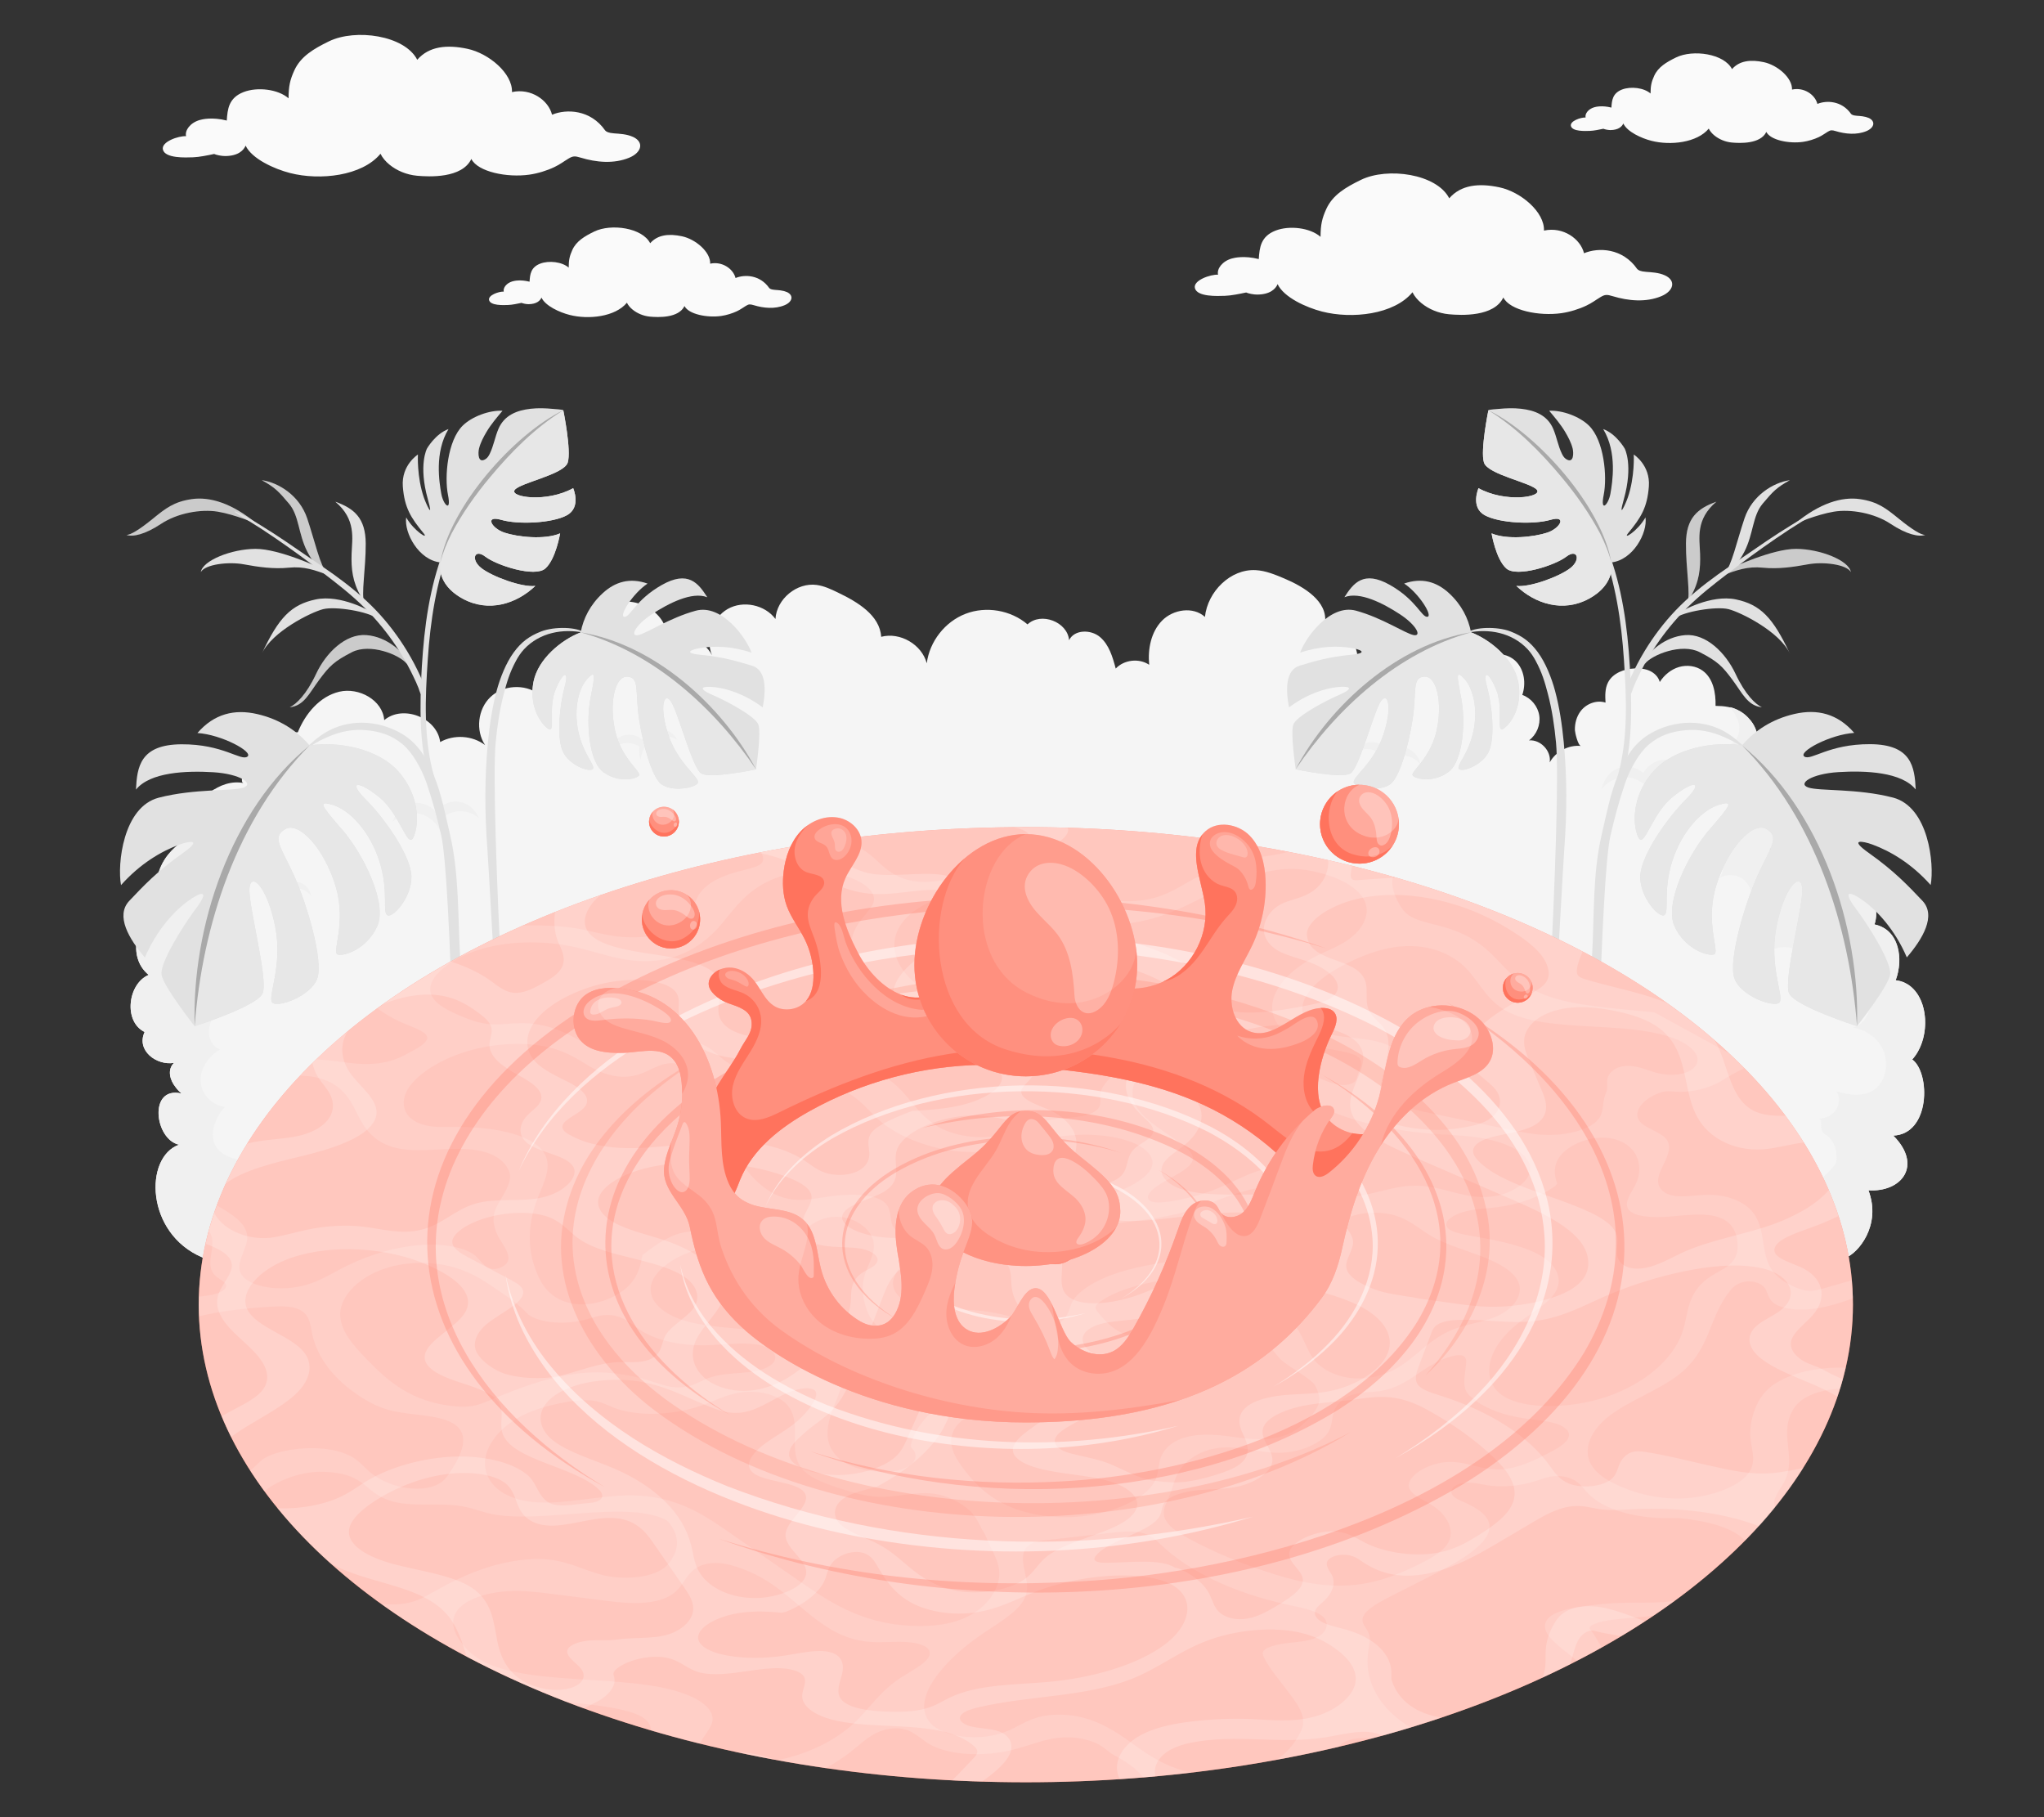 <?xml version="1.0" encoding="UTF-8"?>
<svg id="Layer_2" data-name="Layer 2" xmlns="http://www.w3.org/2000/svg" viewBox="0 0 540 480">
  <rect x="0" y="0" width="540" height="480" fill="#333333" stroke="none"/>
  <defs>
    <style>
      .cls-1 {
        opacity: .4;
      }

      .cls-1, .cls-2, .cls-3, .cls-4, .cls-5, .cls-6, .cls-7, .cls-8, .cls-9, .cls-10, .cls-11, .cls-12, .cls-13, .cls-14, .cls-15, .cls-16, .cls-17, .cls-18, .cls-19, .cls-20, .cls-21, .cls-22 {
        stroke-width: 0px;
      }

      .cls-1, .cls-6, .cls-12, .cls-13, .cls-16, .cls-19, .cls-21, .cls-22 {
        fill: #fff;
      }

      .cls-2, .cls-3, .cls-10, .cls-15, .cls-17, .cls-18 {
        fill: #ff735d;
      }

      .cls-3, .cls-23, .cls-21 {
        opacity: .3;
      }

      .cls-4 {
        fill: #e1e1e1;
      }

      .cls-24, .cls-18, .cls-19 {
        opacity: .2;
      }

      .cls-6, .cls-17 {
        opacity: .5;
      }

      .cls-7 {
        fill: #f5f5f5;
      }

      .cls-8 {
        fill: #f0f0f0;
      }

      .cls-9 {
        fill: none;
      }

      .cls-10, .cls-13 {
        opacity: .6;
      }

      .cls-11 {
        fill: #e7e7e7;
      }

      .cls-14 {
        fill: #fafafa;
      }

      .cls-15, .cls-22 {
        opacity: .35;
      }

      .cls-16 {
        opacity: .7;
      }

      .cls-25 {
        opacity: .25;
      }

      .cls-20 {
        opacity: .1;
      }
    </style>
  </defs>
  <g id="Layer_2-2" data-name="Layer 2">
    <g>
      <g>
        <g id="Shrubbery">
          <path class="cls-7" d="m500.15,299.93c7.86,7.86,2.3,15.02-6.53,14.49,3.53,9.36-2.85,16.61-5.93,17.76H53.44v-.05c-15.05-6.37-15.37-26.5-6.14-29.76-6.44-1.35-8.18-15.55.61-13.53-.06-.03-.12-.08-.17-.13.08.05.17.1.26.16-.63-.51-1.2-1.11-1.66-1.77-1.43-1.75-2.22-4.59-.37-6.34-4.64.75-10.03-3.27-7.76-8.16-5.67-2.76-4.45-12.75,1.07-15.08-5.9-4.79-3.42-14.92,3.61-17.13-1.03-1.15-1.56-2.68-1.65-4.19-.63-10.45,8.11-15.09,10.4-15.37-.87-3.56-.07-7.62,2.49-10.32.42-.42.84-.84,1.31-1.17,2.5-1.97,5.78-3.14,8.91-2.5-1.94-.39,3.02-9.13,3.75-9.86,3.07-3.08,6.46-3.47,10.58-3.55,1.99-4.93,5.8-9.5,10.97-10.72,5.17-1.21,11.45,2.21,11.86,7.51,4.94-4.17,13.99-.63,14.78,5.79,3.65-2.06,8.52-1.74,11.86.79-2.56-3.84-1.93-9.49,1.41-12.67,3.34-3.19,9.01-3.55,12.73-.82-1.65-3.1-.26-7.44,2.88-9.01,3.15-1.57,7.45-.05,8.92,3.14-1.62-6.76,1.08-14.9,7.43-17.74,6.35-2.84,15.3,2.27,14.61,9.19,4.24-1.95,9.87.01,11.97,4.18-1.82-4.33.07-9.88,4.15-12.21,4.08-2.33,9.82-1.13,12.62,2.64.29-5.28,5.65-9.7,10.89-8.99,1.98.27,3.81,1.14,5.61,2.01,5.17,2.48,11.06,5.97,11.43,11.69,4.98-1.32,10.72,2.01,12.04,6.99.74-5.77,4.82-10.98,10.25-13.07,5.42-2.09,11.95-.98,16.37,2.8,3.54-3.36,10.58-.68,10.98,4.18,1.36-2.85,5.75-2.89,8.16-.85,2.41,2.04,3.35,5.29,4.16,8.34,2.21-2.35,6.16-2.8,8.84-1-.4-4.17.48-8.68,3.41-11.67,2.93-2.99,8.22-3.8,11.32-.98.71-6.68,6.75-12.74,13.46-12.35,2.62.15,5.09,1.19,7.5,2.2,5.27,2.23,11.53,6.05,10.76,11.72,5.48.38,9.79,6.47,8.33,11.77.96-2.37,4.82-2.75,6.23-.62,1.5-5.21,7.37-4.81,10.88-2.25.69-3.93,4.58-7.04,8.57-6.84,3.99.2,7.55,3.67,7.86,7.65,2.31-2.17,6.34-1.78,8.57.47,2.23,2.25,2.71,5.87,1.68,8.86,2.34.83,4.13,3.02,4.49,5.47.36,2.45-.72,5.07-2.72,6.54,3.05-.27,5.93,2.77,5.48,5.8,1.6-2.88,4.99-4.66,8.26-4.33-.8-.08-1.59-3.53-1.61-4.17-.05-1.79.44-3.63,1.54-5.06,1.5-1.95,4.22-2.98,6.55-2.22-.11-1.8-.16-3.7.65-5.31,1.27-2.51,4.32-3.62,7.13-3.72,1.35-.05,2.73.09,3.95.66,1.22.57,2.27,1.62,2.6,2.93,1.18-1.85,2.97-3.33,5.07-3.96,2.1-.62,4.5-.32,6.27.97,2.78,2.02,3.49,5.85,3.4,9.29,2.25.02,4.47.27,6.45,1.44.76.44,1.45,1.01,2.08,1.64.44.47.86.95,1.22,1.5,1.57,2.41,1.86,5.22.3,7.93,6.37.15,8.42,9.56,3.64,13.46,3.68.99,4.87,8.3.58,11.96,2.48.01,6.36,5.22,6.24,8.03,2.44-5.35,11.65-4.43,11.83,2.57,6.29-2.69,11.74,3.06,9.64,9.2,6.56,1.3,7.69,9.34,5.58,14.75,8.98,1.28,9.9,14.82,4.38,20.92,4.82,3.53,4.84,19.76-5.06,20.11Z"/>
          <g>
            <path class="cls-8" d="m444.93,203.19c-2.48-3.04-6.76-3.32-9.55-.62-.51.49-.92,1.05-1.25,1.64-1.4-1.26-3.25-1.92-5.2-1.65-2.97.42-5.22,2.86-5.76,5.88,1.26-1.62,3.05-2.77,5.13-3.07,3.51-.5,6.78,1.54,8.25,4.81.03-.41.01-.83-.04-1.26-.12-1.04-.45-2-.91-2.84.21-.28.44-.55.7-.8,2.65-2.56,6.4-2.87,9.31-1.07-.18-.36-.42-.69-.68-1.02Z"/>
            <path class="cls-8" d="m358.5,197.94c1.91-2.35,5.21-2.56,7.37-.48.39.38.71.81.96,1.27,1.08-.98,2.51-1.48,4.01-1.27,2.29.33,4.03,2.21,4.44,4.53-.97-1.25-2.35-2.14-3.96-2.37-2.71-.39-5.23,1.18-6.37,3.71-.02-.31,0-.64.03-.97.1-.8.34-1.54.7-2.19-.16-.22-.34-.42-.54-.62-2.04-1.97-4.94-2.22-7.18-.82.14-.28.32-.54.53-.79Z"/>
            <path class="cls-8" d="m480.43,295.51c-.2.02-.38.02-.57.02.23-.03.42-.05.57-.02Z"/>
            <path class="cls-8" d="m500.15,299.93c7.86,7.86,2.3,15.02-6.53,14.49,3.53,9.36-2.85,16.61-5.93,17.76h-10.38c2.85-2.68,6.52-4.89,5.35-9.79-.95-3.97.8-8.4-1.96-10.38.96-1.18,2.11-2.16,3.14-3.26.72-.77,1.38-1.5,1.38-2.63.01-2.67-.8-5.11-3.04-6.49-1.96-1.21-.26-3.9-1.75-4.11,1.59-.09,3.19-.67,4.28-1.94,1.21-1.41,1.55-3.79.44-5.3,3.49,1.04,7.55,1.59,10.43-.79,2.7-2.25,3.41-6.69,1.97-10.04-1.45-3.35-4.7-5.53-8.06-6.01,3.42-.71,5.57-5.43,4.01-8.83-.72-1.57-2.02-2.73-3.43-3.53-3.41-1.91-8.03-1.64-10.6,1.45.56-3.6-1.14-7.47-4.06-9.25-2.91-1.79-6.84-1.35-9.37,1.04.99-2.18.9-4.87-.19-6.97-.67-1.3-1.73-2.34-2.95-3-.44-.24-1.38-.34-1.35-1.02.01-.16.12-.32.17-.46.27-.57.58-1.06.77-1.67.49-1.58.45-3.43-.32-4.89-1.99-3.8-5.6-3.53-7.8-2.5,2.76-4.12-1.65-11.1-5.98-7.45,2.19-2.69,3.51-4.04,5.96-4.53,1.82-.38,4.3-.14,5.51,1.01,1.96-2.88,1.32-9.94-3.56-10.61,3.57-4.58,1.37-9.82-3.42-11.59,2.02-1.08,5.07-1.53,6.18-4.11,1.25-2.86-.31-5.65-2.04-7.75.12.02.23.06.35.09.1.02.23.06.35.09.48.15.95.35,1.41.59.2.09.39.2.59.31.01,0,.02.01.03.02.22.13.44.27.65.42.09.06.17.13.26.19.15.12.3.23.44.36.15.12.29.26.43.38.05.03.08.08.13.13.05.05.09.09.14.14.1.1.21.22.3.34.34.36.64.74.9,1.15.01,0,.01.01.01.01.07.09.13.2.19.3.07.1.14.21.2.34.23.44.43.9.59,1.37.02.06.03.1.05.16.02.03.03.08.03.12.02.09.06.16.07.26.02.07.03.14.05.21.02.07.03.14.05.21.29,1.59.06,3.29-.92,4.98,1.67-.02,3.08.7,4.15,1.86.15.16.29.32.43.5,2.32,3.05,2.46,8.3-.94,11.11,3.68.99,4.87,8.3.58,11.96,2.48.01,6.36,5.22,6.24,8.03.12-.28.26-.55.42-.79.15-.24.34-.48.53-.7.09-.1.2-.21.3-.3.31-.3.66-.56,1.03-.77.26-.14.51-.27.78-.38h.01c.27-.1.54-.2.82-.27,3.46-.89,7.77.9,7.93,5.78,3.31-1.39,6.61-.49,8.49,1.8,1.24,1.52,1.87,3.63,1.45,6.08-.07.43-.17.88-.31,1.33,1.33.29,2.44.82,3.34,1.54.14.1.27.21.38.32.32.3.61.63.88.96,1.48,1.95,2.06,4.59,1.94,7.27-.02.44-.07.88-.13,1.32-.07.46-.15.92-.24,1.36-.1.45-.22.89-.36,1.32-.07.22-.14.43-.22.64.8.08,1.54.28,2.23.57.27.12.53.26.78.41.26.14.5.3.73.49.23.17.46.36.67.57l.31.31c4.14,4.38,4.16,13.66-.34,18.58,4.82,3.53,4.84,19.76-5.06,20.11Z"/>
            <path class="cls-8" d="m61.45,323.1c-5.47,1.24-1.39-14.18,2.35-16.6-11.7-1.97-7.05-11.55-4.38-14.07-7.6-1.52-8.96-10.48-1.28-15.23-1.65-.53-4.03-3.02-2.37-7.47,1.95-5.2,9.71-5.76,11.81-5.96-1.67-.39-6.59-6.35-1.91-11.24-1.19.83-2.45,1.58-3.82,1.99-1.59.48-3.36.46-4.84-.36-.92-.52-4.39-3.87-1.01-7.47-8.61.22-2.48-11.68,4.26-11.27-3.12-1.96-5.61-4.29-4.46-8.49.86-3.17,4.07-5.98,7.03-6.48-5.35-3.02-8.49-7.16-6.01-12.06-.48.29-.94.6-1.38.94-.47.33-.9.76-1.31,1.17h-.01c-2.55,2.7-3.35,6.76-2.48,10.32-2.3.28-11.03,4.91-10.4,15.37.09,1.51.62,3.04,1.65,4.19-7.02,2.21-9.5,12.34-3.61,17.13-5.52,2.33-6.74,12.32-1.07,15.08-2.27,4.89,3.12,8.92,7.76,8.16-1.85,1.76-1.06,4.59.37,6.34.46.66,1.03,1.27,1.66,1.77-.08-.06-.17-.12-.26-.16.06.05.12.09.17.13-8.79-2.02-7.05,12.18-.61,13.53-9.23,3.26-8.91,23.39,6.13,29.76v.05h16.18c-4.27-1.31-7.99-4.29-8.16-9.07Z"/>
            <path class="cls-8" d="m79.87,332.17h.09s0-.02,0-.03c-.03.01-.06.02-.09.03Z"/>
            <path class="cls-8" d="m125.93,214.96c-2.1-3.37-6.31-4.25-9.4-1.96-.56.41-1.03.91-1.43,1.45-1.24-1.45-3-2.37-4.96-2.37-2.99,0-5.52,2.1-6.41,5.01,1.44-1.43,3.35-2.32,5.46-2.32,3.54,0,6.54,2.48,7.61,5.93.08-.4.11-.82.11-1.26,0-1.05-.2-2.05-.57-2.95.25-.25.5-.48.79-.69,2.93-2.16,6.69-1.95,9.36.25-.14-.38-.33-.75-.56-1.11Z"/>
            <path class="cls-8" d="m161.19,197.69c1.15-3.02,4.33-4.45,7.1-3.19.5.23.95.53,1.34.89.76-1.36,2-2.39,3.55-2.73,2.35-.53,4.65.68,5.78,2.81-1.34-.87-2.98-1.23-4.63-.86-2.78.62-4.77,3.1-5.1,6-.12-.3-.21-.63-.27-.97-.16-.82-.14-1.64,0-2.42-.23-.15-.47-.29-.72-.41-2.62-1.19-5.55-.35-7.32,1.84.05-.32.15-.65.27-.97Z"/>
            <path class="cls-8" d="m68.86,233.27c1.54-1.85,4.17-1.99,5.87-.31.31.3.56.65.76,1.02.87-.77,2.01-1.16,3.2-.97,1.82.28,3.19,1.8,3.5,3.65-.76-1-1.85-1.72-3.13-1.92-2.15-.33-4.17.89-5.1,2.89-.02-.25,0-.51.03-.77.08-.64.29-1.22.58-1.74-.13-.17-.27-.34-.43-.5-1.61-1.59-3.91-1.81-5.71-.73.12-.22.26-.42.43-.62Z"/>
          </g>
        </g>
        <g id="Plants">
          <g>
            <path class="cls-4" d="m116.59,220.88c2.58,11.11,3.98,87.26,4.59,111.25h2.58c-.05-13.11-1.95-74.82-2.19-79.11-.62-10.74-.24-22.1-2.68-32.58-1.2-5.13-2.28-10.85-4.31-15.72-1.84-4.42-4.17-8.4-8.45-10.92-3.23-1.9-6.96-2.92-10.66-2.9-3.22.01-6.42.8-9.27,2.46-1.13.66-2.18,1.44-3.18,2.27-.52.43-1,.92-1.53,1.33-.1.07-1.15,1.01-1.02,1.03.67.08,1.43-.71,1.94-1.08,1.28-.96,2.78-1.61,4.22-2.26,3.17-1.42,6.64-2.1,10.09-1.78,3.61.34,6.8,1.26,9.87,3.92,1.21,1.04,2.44,2.71,3.26,4.06,1.06,1.74,2.13,3.89,2.78,5.81,1.81,5.3,2.85,9.37,3.98,14.22Z"/>
            <path class="cls-4" d="m109.59,211.88c-.04-.14-.07-.27-.11-.42-.05-.18-.11-.37-.17-.57-.27-.89-.63-1.77-1.08-2.67-.16-.36-.36-.7-.56-1.05-.36-.63-.76-1.26-1.21-1.87-.38-.53-.79-1.04-1.25-1.55-5.42-6.09-15.97-7.99-23.42-6.84-3.35-3.92-7.9-6.93-13.87-8.3-5.97-1.37-11.35-.08-15.76,5.01,6.38.41,14.93,5.02,13.19,6.24-1.73,1.22-6.4-3.31-17.37-3.26-10.97.04-11.78,6.01-12.06,11.97,3.73-4.63,13.26-5.02,20.41-4.59,7.15.44,10.92,3.07,7.96,4.07-2.96.99-12.86.2-22.34,2.65-9.47,2.45-10.99,17.65-9.98,23.1,5.03-5.63,10.54-8.91,15.44-10.71,2.37-.87,6.42-1.66.88,2.26-6.81,4.81-10.39,8.66-14.13,12.6-3.74,3.95-.05,10.1,4.11,14.97,3.2-7.49,8.02-12.46,11.33-14.87,3.3-2.41,6.18-3.39,2.05,2.1-3.28,4.36-9.44,14.18-8.97,17.3.46,3.12,8.75,13.63,8.75,13.63,0,0,16.18-5.18,17.9-8.58,1.73-3.4-3.88-23.72-3.42-27.99.47-4.27,4.75-.15,6.8,10.31,2.05,10.45-2.1,18.49-.79,19.99,1.3,1.49,10.21-1.61,11.89-6.34,1.68-4.74-2.71-19.63-6.08-27.09-3.37-7.46-6.05-10.22-2.42-12.35,3.63-2.14,10.25,4.94,13.31,14.92,3.06,9.98-1.06,17.61.57,18.18,1.63.57,7.81-1.43,10.49-7.52,2.68-6.1-3.71-19.05-9.28-25.45-5.56-6.4-6.62-7.82-2.39-6.51,4.24,1.31,9.63,6.72,12.23,14.86,2.6,8.14.58,13.85,2.25,14.31,1.67.46,6.99-5.75,6.1-11.36-.89-5.62-7.16-14.45-11.98-19.29-4.81-4.83-2.08-5.17,3.6-.57.9.72,1.69,1.57,2.41,2.48.24.29.47.6.69.91,1.11,1.54,2,3.16,2.75,4.52.16.27.3.54.44.79.06.13.14.25.2.37.14.24.27.47.38.67.06.1.13.2.18.29.12.19.24.36.35.51.11.15.22.27.32.37.37.37.69.45,1,.13.13-.14.26-.36.38-.66.06-.16.13-.32.19-.48.12-.34.22-.69.31-1.07.14-.58.23-1.19.29-1.84.15-1.7.02-3.65-.5-5.68Z"/>
            <path class="cls-11" d="m109.59,211.88c-.04-.14-.07-.27-.11-.42-.05-.18-.11-.37-.17-.57-.27-.89-.63-1.77-1.08-2.67-.16-.36-.36-.7-.56-1.05-.36-.63-.76-1.26-1.21-1.87-.38-.53-.79-1.04-1.25-1.55-5.42-6.09-15.97-7.99-23.42-6.84-21.6,18.94-30.36,53-30.36,74.15,0,0,16.18-5.18,17.9-8.58,1.73-3.4-3.88-23.72-3.42-27.99.47-4.27,4.75-.15,6.8,10.31,2.05,10.45-2.1,18.49-.79,19.99,1.3,1.49,10.21-1.61,11.89-6.34,1.68-4.74-2.71-19.63-6.08-27.09-3.37-7.46-6.05-10.22-2.42-12.35,3.63-2.14,10.25,4.94,13.31,14.92,3.06,9.98-1.06,17.61.57,18.18,1.63.57,7.81-1.43,10.49-7.52,2.68-6.1-3.71-19.05-9.28-25.45-5.56-6.4-6.62-7.82-2.39-6.51,4.24,1.31,9.63,6.72,12.23,14.86,2.6,8.14.58,13.85,2.25,14.31,1.67.46,6.99-5.75,6.1-11.36-.89-5.62-7.16-14.45-11.98-19.29-4.81-4.83-2.08-5.17,3.6-.57.9.72,1.69,1.57,2.41,2.48.24.29.47.6.69.91,1.11,1.54,2,3.16,2.75,4.52.16.27.3.54.44.79.06.13.14.25.2.37.14.24.27.47.38.67.06.1.13.2.18.29.12.19.24.36.35.51.11.15.22.27.32.37.37.37.69.45,1,.13.13-.13.27-.35.39-.66.06-.16.13-.32.18-.48.12-.34.23-.69.31-1.07.14-.57.24-1.18.29-1.84.16-1.7.03-3.65-.5-5.68Z"/>
            <path class="cls-4" d="m81.79,196.91c-19.19,19.25-28.34,47.5-30.36,74.15-.82-26.18,9.58-57.31,30.36-74.15h0Z"/>
            <g class="cls-25">
              <path class="cls-5" d="m81.79,196.91c-19.19,19.25-28.34,47.5-30.36,74.15-.82-26.18,9.58-57.31,30.36-74.15h0Z"/>
            </g>
          </g>
          <g>
            <path class="cls-4" d="m136.1,332.13h1.88c-3.35-23.29-8.53-120.3-7.03-135.98.41-4.32,1.04-8.64,2.14-12.84.82-3.14,1.56-5.67,3.23-8.76.59-1.1,1.29-2.16,2.14-3.07,4.13-4.4,10.25-5.53,15.95-4.33-1.84-1.55-7.9-1.73-11.43-.36-3.21,1.25-5.23,2.79-7.23,5.5-2.07,2.8-3.65,6.86-4.54,10.17-1.19,4.44-1.86,9.02-2.3,13.59-.9,9.34-.86,18.77-.15,28.12.56,7.37,4.75,90.05,7.34,107.97Z"/>
            <g>
              <path class="cls-4" d="m142.9,190.49c.28.39.56.75.85,1.06.19.21.39.4.59.57.1.08.2.16.3.24.19.15.35.24.48.28.31.09.49-.07.59-.44.03-.1.05-.22.07-.35.01-.14.03-.29.03-.45,0-.08,0-.17,0-.25,0-.17,0-.36,0-.56,0-.1,0-.2,0-.31,0-.21,0-.43,0-.66-.02-1.14-.04-2.5.11-3.88.03-.28.06-.56.11-.83.13-.84.33-1.67.63-2.45,1.94-5,3.81-5.78,2.5-.95-1.31,4.83-2.09,12.74-.61,16.64,1.48,3.9,7.12,5.91,8.02,5.01.89-.9-2.47-3.8-3.78-9.93-1.31-6.14.16-11.54,2.38-13.92,2.22-2.37,2.06-1.08.85,5.02-1.22,6.11-.57,16.68,3.35,19.59,3.92,2.91,8.59,1.92,9.42.97.83-.96-4.57-4.32-6.26-11.79-1.68-7.47-.04-14.39,3.05-14.35,3.08.04,2.39,2.77,2.95,8.75.57,5.98,3.19,17.06,5.99,19.47,2.79,2.41,9.59,1.13,9.88-.29.29-1.43-5.28-5.04-7.78-12.44-2.5-7.4-1.27-11.59.58-9.04,1.85,2.55,5.68,17.54,8.01,19.07,2.33,1.54,14.52-1.05,14.52-1.05,0,0,1.46-9.71.61-11.87-.84-2.16-8.34-6.17-12.01-7.75-4.63-1.99-2.44-2.42.54-2.08,2.98.33,7.87,1.74,12.63,5.35.88-4.61.99-9.87-2.83-11.03-3.82-1.14-7.5-2.29-13.59-2.88-4.96-.48-2.09-1.45-.26-1.76,3.77-.64,8.48-.56,13.73,1.2-1.34-3.84-7.84-12.97-14.76-11.08-6.93,1.89-12.95,5.99-15.19,6.44-2.25.44-.81-2.6,3.59-5.49,4.4-2.88,10.61-6.1,14.67-4.51-2.35-3.69-5.04-7.2-12.04-3.23-7,3.97-8.33,8.54-9.87,8.4-1.55-.14,2.22-6.19,6.13-8.78-4.66-1.63-8.56-.5-11.86,2.55-3.3,3.04-5.1,6.62-5.81,10.34-5.16,1.98-11.19,7.03-12.42,12.88-.1.49-.18.97-.23,1.44-.07.56-.09,1.1-.09,1.64,0,.29,0,.59.03.87.04.73.14,1.43.28,2.09.03.15.06.29.1.42.03.11.06.21.08.31.41,1.49,1.04,2.77,1.75,3.8Z"/>
              <path class="cls-11" d="m142.9,190.49c.27.4.56.75.85,1.06.19.21.39.4.59.57.09.08.2.17.29.24.19.15.36.24.49.28.31.09.49-.07.59-.44.03-.1.05-.22.07-.35.01-.14.03-.29.03-.45,0-.08,0-.17,0-.25,0-.17,0-.36,0-.56,0-.1,0-.2,0-.31,0-.21,0-.43,0-.66-.02-1.14-.04-2.5.11-3.88.03-.28.06-.56.11-.83.13-.84.33-1.67.63-2.45,1.94-5,3.81-5.78,2.5-.95-1.31,4.83-2.09,12.74-.61,16.64,1.48,3.9,7.12,5.91,8.02,5.01.89-.9-2.47-3.8-3.78-9.93-1.31-6.14.16-11.54,2.38-13.92,2.22-2.37,2.06-1.08.85,5.02-1.22,6.11-.57,16.68,3.35,19.59,3.92,2.91,8.59,1.92,9.42.97.83-.96-4.57-4.32-6.26-11.79-1.68-7.47-.04-14.39,3.05-14.35,3.08.04,2.39,2.77,2.95,8.75.57,5.98,3.19,17.06,5.99,19.47,2.79,2.41,9.59,1.13,9.88-.29.29-1.43-5.28-5.04-7.78-12.44-2.5-7.4-1.27-11.59.58-9.04,1.85,2.55,5.68,17.54,8.01,19.07,2.33,1.54,14.52-1.05,14.52-1.05-7.7-13.47-25.68-31.97-46.33-36.17-5.16,1.98-11.19,7.03-12.42,12.88-.1.49-.18.97-.23,1.44-.07.56-.09,1.1-.09,1.64,0,.29,0,.59.03.87.04.73.14,1.43.28,2.09.03.15.06.29.1.42.03.11.06.21.08.31.4,1.49,1.03,2.78,1.75,3.8Z"/>
              <path class="cls-4" d="m153.4,167.03c19.23,5.27,35.34,19.94,46.33,36.17-9.01-16.97-26.96-33.01-46.33-36.17h0Z"/>
              <g class="cls-25">
                <path class="cls-5" d="m153.4,167.03c19.23,5.27,35.34,19.94,46.33,36.17-9.01-16.97-26.96-33.01-46.33-36.17h0Z"/>
              </g>
            </g>
          </g>
          <g>
            <path class="cls-4" d="m107.47,175.34c-1.95-2.44-9.73-5.5-14.48-3.08-4.75,2.43-5.98,3.71-8.66,7.31-2.67,3.61-4.01,6.85-7.78,7.25,1.69-.8,4.38-3.31,6.97-8.84,2.59-5.53,7.77-10.65,13.27-10.22,5.5.42,9.73,4.53,10.91,6.89l-.24.68Z"/>
            <path class="cls-20" d="m107.47,175.34c-1.95-2.44-9.73-5.5-14.48-3.08-4.75,2.43-5.98,3.71-8.66,7.31-2.67,3.61-4.01,6.85-7.78,7.25,1.69-.8,4.38-3.31,6.97-8.84,2.59-5.53,7.77-10.65,13.27-10.22,5.5.42,9.73,4.53,10.91,6.89l-.24.68Z"/>
            <path class="cls-4" d="m99.64,163.37c-2.37-1.85-11.05-3.28-14.28-2.46-3.22.82-13.5,5.92-16.2,11.76,4.45-9.51,7.76-12.98,14.28-14.34,6.52-1.36,14.48,3.05,15.38,3.8l.81,1.24Z"/>
            <path class="cls-4" d="m95.39,157.64c-2.28-3.95-2.64-7.42-2.5-11.42.14-4,1.24-9.02-4.31-13.7,5.04,1.8,8,4.37,8.04,11.03.04,6.66-1.29,13.76-.35,15.56l-.89-1.47Z"/>
            <path class="cls-4" d="m87.08,152.05c-3.94-1.5-6.77-2.5-10.79-2.1-4.02.4-7.96-.16-11.91-.89-3.96-.73-10.16-.03-11.33,2.05.51-3.09,8.13-6.09,14.43-6.13,6.3-.04,17.21,5.09,17.21,5.09l2.39,1.98Z"/>
            <path class="cls-4" d="m69.18,126.84c4.35.61,9.93,4,11.97,10.07,2.04,6.07,3.38,12.47,5.28,14.6,0,0-2.82-1.05-5.25-5.8-2.43-4.75-2.11-9.46-4.84-12.68-2.72-3.22-3.65-4.24-7.17-6.19Z"/>
            <path class="cls-20" d="m69.18,126.84c4.35.61,9.93,4,11.97,10.07,2.04,6.07,3.38,12.47,5.28,14.6,0,0-2.82-1.05-5.25-5.8-2.43-4.75-2.11-9.46-4.84-12.68-2.72-3.22-3.65-4.24-7.17-6.19Z"/>
            <path class="cls-4" d="m67.87,138.37c-6.56-5.49-12.48-7.22-17.21-6.53-4.73.69-6.9,2.43-10.31,5.2-3.41,2.77-5.85,4.3-6.96,4.25,1.68.6,4.92-.1,9.18-2.93,4.26-2.83,10.52-3.95,14.99-3.2,4.47.74,10.3,3.21,10.3,3.21Z"/>
            <path class="cls-20" d="m67.87,138.37c-6.56-5.49-12.48-7.22-17.21-6.53-4.73.69-6.9,2.43-10.31,5.2-3.41,2.77-5.85,4.3-6.96,4.25,1.68.6,4.92-.1,9.18-2.93,4.26-2.83,10.52-3.95,14.99-3.2,4.47.74,10.3,3.21,10.3,3.21Z"/>
            <path class="cls-4" d="m62.18,135.08c2.31.93,4.47,2.31,6.59,3.61,2.22,1.36,4.4,2.77,6.55,4.22,2.08,1.4,4.14,2.83,6.21,4.25,2.21,1.51,4.43,2.99,6.6,4.55,4.02,2.89,7.87,6,11.29,9.59,3.08,3.24,5.8,6.85,8.12,10.67,1.32,2.16,2.49,4.41,3.54,6.71.72,1.59,1.16,3.23,1.18,4.99,0,.06,0,.12-.03.17-.06.09-.19.09-.29.07-.91-.18-1.09-1.42-1.36-2.13-.41-1.08-.91-2.12-1.41-3.16-.89-1.88-1.89-3.71-2.96-5.49-2.17-3.62-4.71-6.99-7.53-10.12-3.13-3.48-6.68-6.52-10.36-9.39-3.99-3.11-8.04-6.17-12.17-9.09-2.26-1.6-4.54-3.17-6.86-4.68-1.12-.72-2.24-1.44-3.37-2.13-1.29-.79-2.6-1.54-3.82-2.42-.07-.05,0-.27.09-.24Z"/>
          </g>
          <path class="cls-4" d="m126.24,129.81c-6.44,7.65-10.16,16.95-12.29,26.65-1.13,5.14-1.8,10.37-2.22,15.61-.42,5.25-.67,10.54-.63,15.8.04,5.89.56,11.78,2.14,17.47.22.78,1.62.4,1.38-.43-2.76-9.92-2.29-20.53-1.61-30.69.68-10.17,2.22-20.33,5.84-29.9,1.91-5.06,4.33-10,7.42-14.45.02-.02,0-.1-.03-.06Z"/>
          <g>
            <path class="cls-4" d="m116.34,148.56c-5.7-.6-9.62-7.78-9.03-11.89,2.08,3.66,6.17,6.08,4.58,4.16-3.33-4.05-5.04-6.69-5.47-12.34-.42-5.65,3.99-8.43,3.99-8.43,0,0-.32,5.88,1.57,11.36.6,1.74,2.67,6.22,1.05.45-2.54-9.08-.23-13.38-.23-13.38,0,0,2.22-3.91,5.69-5.15-3.76,6.17-2.43,14.12-1.91,17.07.52,2.95,2.74,5.13,1.77.31-.97-4.82-.11-14.35,3.89-18.29,2.46-2.42,7.05-4.11,10.52-3.93-1.5,1.78-3.02,3.56-4.21,5.56-.81,1.36-1.58,2.82-1.98,4.36-.31,1.19-.35,4.23,1.78,2.8.47-.32.78-.83,1.03-1.34,1.03-2.1,1.39-4.46,2.31-6.61,1.54-3.58,4.86-4.9,8.53-5.3,1.94-.22,3.91-.15,5.86.04.2.02,2.69.16,2.73.36,0,.01,2.18,10.64,1.17,13.82-1.01,3.19-12.7,5.34-14.02,7.25-1.32,1.91,8.47,3.39,15.46-.49,0,0,2.21,5.02-1.64,7.14-3.85,2.12-12.87,2.53-17.35,1.23-4.48-1.29-2.63,2.22.82,3.37,3.45,1.15,10.61,1.96,14.72.2,0,0-1.12,6.82-3.9,9.27-2.77,2.46-12.89-.84-15.82-3.1-2.93-2.26-3.98.77-1.05,3.03,2.93,2.26,10.76,5.12,14.22,4.68-4.97,4.74-12.33,7.1-19.17,3.38-7.25-3.93-5.93-9.58-5.93-9.58Z"/>
            <path class="cls-11" d="m116.34,148.56c-.03.2-.05.39-.08.59-.11,1.54.16,5.83,6,9,6.84,3.71,14.2,1.36,19.17-3.38-3.46.44-11.29-2.42-14.22-4.68-2.93-2.26-1.88-5.29,1.05-3.03,2.93,2.26,13.05,5.56,15.82,3.1,2.77-2.46,3.9-9.27,3.9-9.27-4.11,1.76-11.27.95-14.72-.2s-5.3-4.66-.82-3.37c4.48,1.29,13.5.89,17.35-1.23,3.85-2.12,1.64-7.14,1.64-7.14-6.99,3.88-16.78,2.4-15.46.49,1.32-1.91,13.01-4.06,14.02-7.25,1.01-3.19-1.17-13.81-1.17-13.82-12.4,6.37-30.3,27.43-32.48,40.2Z"/>
            <path class="cls-4" d="m148.82,108.37c-7.47,4.61-13.74,10.95-19.34,17.66-3.86,4.61-7.36,9.57-10.18,14.88-1.22,2.44-2.3,4.99-2.96,7.65,2.45-14.6,19.32-33.79,32.48-40.2h0Z"/>
            <g class="cls-25">
              <path class="cls-5" d="m148.82,108.37c-7.47,4.61-13.74,10.95-19.34,17.66-3.86,4.61-7.36,9.57-10.18,14.88-1.22,2.44-2.3,4.99-2.96,7.65,2.45-14.6,19.32-33.79,32.48-40.2h0Z"/>
            </g>
          </g>
        </g>
        <g id="Plants-2" data-name="Plants">
          <g>
            <path class="cls-4" d="m425.44,220.88c-2.58,11.11-3.98,87.26-4.59,111.25h-2.58c.05-13.11,2.07-75.01,2.32-79.29.62-10.74.11-21.91,2.56-32.39,1.2-5.13,2.28-10.85,4.31-15.72,1.84-4.42,4.17-8.4,8.45-10.92,3.23-1.9,6.96-2.92,10.66-2.9,3.22.01,6.42.8,9.27,2.46,1.13.66,2.18,1.44,3.18,2.27.52.43,1,.92,1.53,1.33.1.07,1.15,1.01,1.02,1.03-.67.08-1.43-.71-1.94-1.08-1.28-.96-2.78-1.61-4.22-2.26-3.17-1.42-6.64-2.1-10.09-1.78-3.61.34-6.8,1.26-9.87,3.92-1.21,1.04-2.44,2.71-3.26,4.06-1.06,1.74-2.13,3.89-2.78,5.81-1.81,5.3-2.85,9.37-3.98,14.22Z"/>
            <path class="cls-4" d="m431.93,217.56c.06.65.16,1.26.29,1.84.09.37.19.73.31,1.07.06.16.13.33.19.48.13.3.26.52.38.66.31.32.63.25,1-.13.1-.1.21-.23.32-.37.11-.16.23-.32.35-.51.05-.09.12-.19.18-.29.12-.2.25-.43.38-.67.06-.12.14-.24.2-.37.14-.25.28-.51.44-.79.75-1.36,1.64-2.98,2.75-4.52.23-.31.46-.62.69-.91.72-.9,1.52-1.75,2.41-2.48,5.68-4.6,8.41-4.27,3.6.57-4.81,4.83-11.09,13.67-11.98,19.29-.89,5.61,4.43,11.81,6.1,11.36,1.66-.46-.36-6.17,2.25-14.31,2.6-8.15,7.99-13.56,12.23-14.86,4.23-1.31,3.17.11-2.39,6.51-5.57,6.4-11.96,19.35-9.28,25.45,2.68,6.09,8.86,8.09,10.49,7.52,1.63-.58-2.49-8.2.57-18.18,3.06-9.98,9.68-17.06,13.31-14.92,3.63,2.13.95,4.9-2.42,12.35-3.37,7.46-7.77,22.35-6.08,27.09,1.67,4.73,10.59,7.83,11.89,6.34,1.31-1.5-2.84-9.54-.79-19.99,2.05-10.45,6.33-14.57,6.8-10.31.47,4.28-5.14,24.6-3.42,27.99,1.72,3.4,17.9,8.58,17.9,8.58,0,0,8.3-10.51,8.75-13.63.47-3.12-5.69-12.95-8.97-17.3-4.13-5.49-1.25-4.51,2.05-2.1,3.31,2.41,8.13,7.38,11.33,14.87,4.17-4.86,7.85-11.02,4.11-14.97-3.75-3.94-7.33-7.78-14.13-12.6-5.55-3.92-1.49-3.12.88-2.26,4.9,1.8,10.42,5.08,15.44,10.71,1.01-5.45-.5-20.65-9.98-23.1-9.47-2.45-19.38-1.66-22.34-2.65-2.96-1,.8-3.63,7.96-4.07,7.15-.44,16.68-.05,20.41,4.59-.28-5.96-1.09-11.93-12.06-11.97-10.97-.05-15.64,4.48-17.37,3.26-1.74-1.22,6.82-5.83,13.19-6.24-4.41-5.09-9.79-6.38-15.76-5.01-5.97,1.37-10.52,4.39-13.87,8.3-7.45-1.15-18,.75-23.42,6.84-.46.51-.87,1.02-1.25,1.55-.46.61-.86,1.24-1.22,1.87-.2.35-.39.69-.56,1.05-.45.9-.8,1.78-1.08,2.67-.06.19-.12.38-.17.57-.04.15-.07.28-.11.42-.52,2.04-.65,3.98-.5,5.68Z"/>
            <path class="cls-11" d="m431.93,217.56c.05.66.16,1.27.29,1.84.08.37.19.73.31,1.07.05.16.12.33.18.48.13.31.27.53.39.66.31.32.63.25,1-.13.1-.1.21-.23.32-.37.11-.16.23-.32.35-.51.05-.09.12-.19.18-.29.12-.2.25-.43.38-.67.06-.12.14-.24.2-.37.14-.25.28-.51.44-.79.75-1.36,1.64-2.98,2.75-4.52.23-.31.46-.62.69-.91.72-.9,1.52-1.75,2.41-2.48,5.68-4.6,8.41-4.27,3.6.57-4.81,4.83-11.09,13.67-11.98,19.29-.89,5.61,4.43,11.81,6.1,11.36,1.66-.46-.36-6.17,2.25-14.31,2.6-8.15,7.99-13.56,12.23-14.86,4.23-1.31,3.17.11-2.39,6.51-5.57,6.4-11.96,19.35-9.28,25.45,2.68,6.09,8.86,8.09,10.49,7.52,1.63-.58-2.49-8.2.57-18.18,3.06-9.98,9.68-17.06,13.31-14.92,3.63,2.13.95,4.9-2.42,12.35-3.37,7.46-7.77,22.35-6.08,27.09,1.67,4.73,10.59,7.83,11.89,6.34,1.31-1.5-2.84-9.54-.79-19.99,2.05-10.45,6.33-14.57,6.8-10.31.47,4.28-5.14,24.6-3.42,27.99,1.72,3.4,17.9,8.58,17.9,8.58,0-21.15-8.76-55.21-30.36-74.15-7.45-1.15-18,.75-23.42,6.84-.46.51-.87,1.02-1.25,1.55-.46.61-.86,1.24-1.22,1.87-.2.35-.39.69-.56,1.05-.45.9-.8,1.78-1.08,2.67-.06.19-.12.38-.17.57-.04.15-.07.28-.11.42-.53,2.04-.66,3.98-.5,5.68Z"/>
            <path class="cls-4" d="m460.24,196.91c19.19,19.25,28.34,47.5,30.36,74.15.81-26.18-9.58-57.31-30.36-74.15h0Z"/>
            <g class="cls-25">
              <path class="cls-5" d="m460.24,196.91c19.19,19.25,28.34,47.5,30.36,74.15.81-26.18-9.58-57.31-30.36-74.15h0Z"/>
            </g>
          </g>
          <g>
            <path class="cls-4" d="m405.93,332.13h-1.88c3.35-23.29,8.53-120.3,7.03-135.98-.41-4.32-1.04-8.64-2.14-12.84-.82-3.14-1.56-5.67-3.23-8.76-.59-1.1-1.29-2.16-2.14-3.07-4.13-4.4-10.25-5.53-15.95-4.33,1.84-1.55,7.9-1.73,11.43-.36,3.21,1.25,5.23,2.79,7.23,5.5,2.07,2.8,3.65,6.86,4.54,10.17,1.19,4.44,1.86,9.02,2.3,13.59.9,9.34.86,18.77.15,28.12-.56,7.37-4.75,90.05-7.34,107.97Z"/>
            <g>
              <path class="cls-4" d="m400.88,186.68c.03-.1.05-.2.08-.31.03-.14.07-.28.1-.42.15-.66.24-1.36.28-2.09.02-.29.03-.58.03-.87,0-.53-.02-1.08-.09-1.64-.05-.48-.13-.95-.23-1.44-1.23-5.85-7.26-10.9-12.42-12.88-.71-3.72-2.51-7.29-5.81-10.34-3.3-3.04-7.2-4.18-11.86-2.55,3.91,2.58,7.68,8.63,6.13,8.78-1.54.15-2.87-4.43-9.87-8.4-7-3.97-9.69-.46-12.04,3.23,4.06-1.59,10.27,1.63,14.67,4.51,4.4,2.88,5.84,5.93,3.59,5.49-2.24-.45-8.27-4.55-15.19-6.44-6.93-1.89-13.43,7.24-14.76,11.08,5.25-1.76,9.96-1.84,13.73-1.2,1.82.31,4.7,1.28-.26,1.76-6.09.59-9.77,1.73-13.59,2.88-3.82,1.15-3.71,6.42-2.83,11.03,4.76-3.61,9.65-5.02,12.63-5.35,2.98-.34,5.17.09.54,2.08-3.68,1.58-11.17,5.6-12.01,7.75-.85,2.16.61,11.87.61,11.87,0,0,12.19,2.59,14.52,1.05,2.34-1.54,6.16-16.52,8.01-19.07,1.85-2.55,3.08,1.64.58,9.04-2.5,7.4-8.07,11.01-7.78,12.44.28,1.42,7.09,2.69,9.88.29,2.8-2.41,5.42-13.49,5.99-19.47.57-5.98-.13-8.71,2.95-8.75,3.09-.04,4.73,6.88,3.05,14.35-1.68,7.47-7.08,10.83-6.26,11.79.83.95,5.49,1.94,9.42-.97,3.93-2.91,4.57-13.48,3.35-19.59-1.21-6.1-1.37-7.39.85-5.02,2.22,2.38,3.69,7.78,2.38,13.92-1.3,6.13-4.67,9.03-3.78,9.93.9.9,6.54-1.12,8.02-5.01,1.48-3.9.7-11.81-.61-16.64-1.31-4.83.56-4.05,2.5.95.31.79.5,1.62.63,2.45.04.27.08.55.11.83.14,1.39.12,2.74.11,3.88,0,.23,0,.45,0,.66,0,.1,0,.21,0,.31,0,.2,0,.39,0,.56,0,.09,0,.17,0,.25,0,.17.02.31.03.45.02.13.04.25.07.35.1.37.27.53.59.44.13-.04.29-.13.48-.28.1-.08.2-.16.3-.24.2-.17.39-.36.59-.57.3-.32.58-.67.85-1.06.71-1.03,1.34-2.32,1.75-3.8Z"/>
              <path class="cls-11" d="m400.88,186.68c.03-.1.05-.2.08-.31.03-.14.07-.28.1-.42.15-.66.24-1.36.28-2.09.02-.29.03-.58.03-.87,0-.53-.02-1.08-.09-1.64-.05-.48-.13-.95-.23-1.44-1.23-5.85-7.26-10.9-12.42-12.88-20.65,4.2-38.63,22.7-46.33,36.17,0,0,12.19,2.59,14.52,1.05,2.34-1.54,6.16-16.52,8.01-19.07,1.85-2.55,3.08,1.64.58,9.04-2.5,7.4-8.07,11.01-7.78,12.44.28,1.42,7.09,2.69,9.88.29,2.8-2.41,5.42-13.49,5.99-19.47.57-5.98-.13-8.71,2.95-8.75,3.09-.04,4.73,6.88,3.05,14.35-1.68,7.47-7.08,10.83-6.26,11.79.83.95,5.49,1.94,9.42-.97,3.93-2.91,4.57-13.48,3.35-19.59-1.21-6.1-1.37-7.39.85-5.02,2.22,2.38,3.69,7.78,2.38,13.92-1.3,6.13-4.67,9.03-3.78,9.93.9.9,6.54-1.12,8.02-5.01,1.48-3.9.7-11.81-.61-16.64-1.31-4.83.56-4.05,2.5.95.31.79.5,1.62.63,2.45.04.27.08.55.11.83.14,1.39.12,2.74.11,3.88,0,.23,0,.45,0,.66,0,.1,0,.21,0,.31,0,.2,0,.39,0,.56,0,.09,0,.17,0,.25,0,.17.02.31.03.45.02.13.04.25.07.35.1.37.27.53.59.44.13-.03.3-.12.49-.28.1-.08.2-.16.29-.24.2-.17.4-.36.59-.57.29-.31.58-.66.85-1.06.72-1.03,1.34-2.31,1.75-3.8Z"/>
              <path class="cls-4" d="m388.62,167.03c-19.23,5.27-35.34,19.94-46.33,36.17,9.01-16.97,26.96-33.01,46.33-36.17h0Z"/>
              <g class="cls-25">
                <path class="cls-5" d="m388.62,167.03c-19.23,5.27-35.34,19.94-46.33,36.17,9.01-16.97,26.96-33.01,46.33-36.17h0Z"/>
              </g>
            </g>
          </g>
          <g>
            <path class="cls-4" d="m434.55,175.34c1.95-2.44,9.73-5.5,14.48-3.08,4.75,2.43,5.98,3.71,8.66,7.31,2.67,3.61,4.01,6.85,7.78,7.25-1.69-.8-4.38-3.31-6.97-8.84-2.59-5.53-7.77-10.65-13.27-10.22-5.5.42-9.73,4.53-10.91,6.89l.24.68Z"/>
            <path class="cls-4" d="m442.39,163.37c2.37-1.85,11.05-3.28,14.28-2.46,3.22.82,13.5,5.92,16.2,11.76-4.45-9.51-7.76-12.98-14.28-14.34-6.52-1.36-14.48,3.05-15.38,3.8l-.81,1.24Z"/>
            <path class="cls-4" d="m446.64,157.64c2.28-3.95,2.64-7.42,2.5-11.42-.14-4-1.24-9.02,4.31-13.7-5.04,1.8-8,4.37-8.04,11.03-.04,6.66,1.29,13.76.35,15.56l.89-1.47Z"/>
            <path class="cls-20" d="m446.64,157.64c2.28-3.95,2.64-7.42,2.5-11.42-.14-4-1.24-9.02,4.31-13.7-5.04,1.8-8,4.37-8.04,11.03-.04,6.66,1.29,13.76.35,15.56l.89-1.47Z"/>
            <path class="cls-4" d="m454.95,152.05c3.94-1.5,6.77-2.5,10.79-2.1,4.02.4,7.96-.16,11.91-.89,3.96-.73,10.16-.03,11.33,2.05-.51-3.09-8.13-6.09-14.44-6.13-6.3-.04-17.21,5.09-17.21,5.09l-2.39,1.98Z"/>
            <path class="cls-20" d="m454.95,152.05c3.94-1.5,6.77-2.5,10.79-2.1,4.02.4,7.96-.16,11.91-.89,3.96-.73,10.16-.03,11.33,2.05-.51-3.09-8.13-6.09-14.44-6.13-6.3-.04-17.21,5.09-17.21,5.09l-2.39,1.98Z"/>
            <path class="cls-4" d="m472.85,126.84c-4.35.61-9.93,4-11.97,10.07-2.04,6.07-3.38,12.47-5.28,14.6,0,0,2.82-1.05,5.25-5.8,2.43-4.75,2.11-9.46,4.84-12.68,2.72-3.22,3.65-4.24,7.17-6.19Z"/>
            <path class="cls-4" d="m474.15,138.37c6.56-5.49,12.48-7.22,17.21-6.53,4.73.69,6.9,2.43,10.31,5.2,3.41,2.77,5.85,4.3,6.96,4.25-1.68.6-4.92-.1-9.18-2.93-4.26-2.83-10.52-3.95-14.99-3.2-4.47.74-10.3,3.21-10.3,3.21Z"/>
            <path class="cls-4" d="m479.85,135.08c-2.31.93-4.47,2.31-6.59,3.61-2.22,1.36-4.4,2.77-6.55,4.22-2.08,1.4-4.14,2.83-6.21,4.25-2.21,1.51-4.43,2.99-6.6,4.55-4.02,2.89-7.87,6-11.29,9.59-3.08,3.24-5.8,6.85-8.12,10.67-1.32,2.16-2.49,4.41-3.54,6.71-.72,1.59-1.16,3.23-1.18,4.99,0,.06,0,.12.03.17.06.09.19.09.29.07.91-.18,1.09-1.42,1.36-2.13.41-1.08.91-2.12,1.41-3.16.89-1.88,1.89-3.71,2.96-5.49,2.17-3.62,4.71-6.99,7.53-10.12,3.13-3.48,6.68-6.52,10.36-9.39,3.99-3.11,8.04-6.17,12.17-9.09,2.26-1.6,4.54-3.17,6.86-4.68,1.11-.72,2.24-1.44,3.37-2.13,1.29-.79,2.6-1.54,3.82-2.42.07-.05,0-.27-.09-.24Z"/>
          </g>
          <path class="cls-4" d="m415.79,129.81c6.44,7.65,10.16,16.95,12.29,26.65,1.13,5.14,1.8,10.37,2.22,15.61.42,5.25.67,10.54.63,15.8-.04,5.89-.56,11.78-2.14,17.47-.22.78-1.62.4-1.38-.43,2.76-9.92,2.29-20.53,1.61-30.69-.68-10.17-2.22-20.33-5.84-29.9-1.91-5.06-4.33-10-7.42-14.45-.02-.02,0-.1.03-.06Z"/>
          <g>
            <path class="cls-4" d="m425.69,148.56c5.7-.6,9.62-7.78,9.03-11.89-2.08,3.66-6.17,6.08-4.58,4.16,3.33-4.05,5.04-6.69,5.47-12.34.42-5.65-3.99-8.43-3.99-8.43,0,0,.32,5.88-1.57,11.36-.6,1.74-2.67,6.22-1.05.45,2.54-9.08.23-13.38.23-13.38,0,0-2.22-3.91-5.69-5.15,3.76,6.17,2.43,14.12,1.91,17.07-.52,2.95-2.74,5.13-1.77.31.97-4.82.11-14.35-3.89-18.29-2.46-2.42-7.05-4.11-10.52-3.93,1.5,1.78,3.02,3.56,4.21,5.56.81,1.36,1.58,2.82,1.98,4.36.31,1.19.35,4.23-1.78,2.8-.47-.32-.78-.83-1.03-1.34-1.03-2.1-1.39-4.46-2.31-6.61-1.54-3.58-4.86-4.9-8.53-5.3-1.94-.22-3.91-.15-5.86.04-.2.02-2.69.16-2.73.36,0,.01-2.18,10.64-1.17,13.82,1.01,3.19,12.7,5.34,14.02,7.25,1.32,1.91-8.47,3.39-15.46-.49,0,0-2.21,5.02,1.64,7.14s12.87,2.53,17.35,1.23c4.48-1.29,2.63,2.22-.82,3.37-3.45,1.15-10.61,1.96-14.72.2,0,0,1.12,6.82,3.9,9.27,2.77,2.46,12.89-.84,15.82-3.1,2.93-2.26,3.98.77,1.05,3.03-2.93,2.26-10.76,5.12-14.22,4.68,4.97,4.74,12.33,7.1,19.17,3.38,7.25-3.93,5.93-9.58,5.93-9.58Z"/>
            <path class="cls-11" d="m425.69,148.56c.03.2.05.39.08.59.11,1.54-.16,5.83-6,9-6.84,3.71-14.2,1.36-19.17-3.38,3.46.44,11.29-2.42,14.22-4.68,2.93-2.26,1.88-5.29-1.05-3.03-2.93,2.26-13.05,5.56-15.82,3.1-2.77-2.46-3.9-9.27-3.9-9.27,4.11,1.76,11.27.95,14.72-.2,3.45-1.15,5.29-4.66.82-3.37-4.48,1.29-13.5.89-17.35-1.23-3.85-2.12-1.64-7.14-1.64-7.14,6.99,3.88,16.78,2.4,15.46.49-1.32-1.91-13.01-4.06-14.02-7.25-1.01-3.19,1.17-13.81,1.17-13.82,12.4,6.37,30.3,27.43,32.48,40.2Z"/>
            <path class="cls-4" d="m393.21,108.37c7.47,4.61,13.74,10.95,19.34,17.66,3.86,4.61,7.36,9.57,10.18,14.88,1.22,2.44,2.3,4.99,2.96,7.65-2.45-14.6-19.32-33.79-32.48-40.2h0Z"/>
            <g class="cls-25">
              <path class="cls-5" d="m393.21,108.37c7.47,4.61,13.74,10.95,19.34,17.66,3.86,4.61,7.36,9.57,10.18,14.88,1.22,2.44,2.3,4.99,2.96,7.65-2.45-14.6-19.32-33.79-32.48-40.2h0Z"/>
            </g>
          </g>
        </g>
        <g id="Water">
          <g>
            <ellipse class="cls-2" cx="271.01" cy="344.63" rx="218.51" ry="126.15"/>
            <ellipse class="cls-13" cx="271.01" cy="344.63" rx="218.51" ry="126.15"/>
            <g class="cls-24">
              <path class="cls-16" d="m440.01,423.15c-4.03.3-7.88.11-11.83.24-3.82.11-7.77.52-11.64,1.2-2.41.42-5.02,1.03-6.69,2.19-2.46,1.72-1.86,3.9-.54,5.51,1.88,2.35,4.88,4.27,7.27,6.42,2.24-1.16,4.44-2.35,6.62-3.57-1.11-1.59-1.83-3.24-2.82-4.36-.27-.29-.54-.6-.4-.94.26-.59,1.8-1.19,3.53-1.57,1.73-.37,3.65-.57,5.53-.75,2.57-.24,5.14-.47,7.71-.68,1.94-1.3,3.81-2.62,5.64-3.95-.8.1-1.6.19-2.39.25Z"/>
              <path class="cls-16" d="m469.34,365.21c-3.2,2.03-4.76,4.56-5.69,6.98-1.1,2.86-1.48,5.7-1.11,8.43.37,2.89,1.54,5.84-.82,8.81-2.82,3.52-10.14,5.99-16.62,6.34-6.48.34-12.18-1.07-16.69-3-2.89-1.22-5.45-2.69-7.06-4.52-3.61-4.06-2-9.85,3.98-14.37,5.07-3.85,12.69-6.63,17.79-10.46,8.88-6.71,8.02-14.87,13.77-22.26.7-.92,1.7-1.93,3.31-2.42,2.48-.75,4.97.14,5.89,1.31.95,1.17.97,2.61,2.04,3.73,1.94,2.01,6.93,2.53,11.61,1.85,3.39-.5,6.65-1.52,9.76-2.7-.04-1.58-.12-3.17-.26-4.75-.02,0-.04.01-.05.02-2.43.69-4.83,1.38-7.23,2.07-1.08.32-2.19.63-3.31.7-1.36.07-2.53-.25-3.52-.62-2.64-.96-4.77-2.29-6.2-3.86-2.18-2.45-2.67-5.41-3.11-8.32-.44-2.92-.9-5.87-3.07-8.33-2.18-2.45-6.4-4.35-11.86-4.24-2.97.07-6.19.71-8.81.24-2.55-.46-3.84-1.9-4.01-3.46-.17-1.54.63-3.19,1.42-4.8,1.15-2.35,2.25-4.89.65-6.8-1.58-1.82-5.35-2.7-6.89-4.53-1.9-2.19.25-5.6,4.67-7.38.66-.26,1.35-.49,2.07-.58.9-.11,1.74.01,2.6.07,4.19.31,9.33-.93,12.51-3.06,0,0,2.4-1.51,5.76-3.18-1.27-1.28-2.57-2.55-3.92-3.81l-19.9-10.92c-8.58-.82-17.53-1.46-24.25-3.12-17.83-4.42-14.65-14.62-31.42-19.42-2.59-.74-5.68-1.35-7.73-2.26-2.17-.98-3.1-2.26-3.82-3.53-1.42-2.4-2.37-4.91-1.84-7.5-8.98-2.57-18.22-4.75-27.61-6.56-.77.21-1.58.41-2.44.58-4.75.93-9.31,1.16-13.52,2.58-3.94,1.33-7.07,2.9-9.82,4.45-2.98,1.67-5.87,3.53-9.59,4.55-3.72,1.03-7.72,1.06-11.25.67-6.51-.75-11.69-2.84-17.23-4.54-5.53-1.71-12.01-3.07-19.14-2.22-4.65.55-9.43,2.01-13.87,1.87-4.96-.16-8.19-2.28-10.57-4.43-2.38-2.15-4.54-4.55-8.73-5.64-1.54-.4-3.28-.6-5.04-.77-6.08.85-12.11,1.87-18.08,3.03.29.53.49,1.06.53,1.62.04.6-.14,1.26-1.24,1.85-1.37.72-3.75,1.18-5.78,1.74-5.6,1.53-8.59,3.81-9.92,5.9-1.33,2.11-1.38,4.16-2.85,6.27-1.27,1.83-4.46,3.96-10.04,4.77-3.67.53-7.39.33-10.27-.14-2.92-.47-5.25-1.17-8.02-1.69-4.27-.81-9.66-1.13-15.3-.96-7.53,3.34-14.77,6.99-21.67,10.97-6.03,3.48-11.62,7.12-16.8,10.89,2.04,1.54,4.57,3.01,7.53,4.22,2.65,1.08,5.8,2.16,5.6,3.71-.15,1.3-2.56,2.63-4.91,3.88-1.83.98-3.94,2.06-7.07,2.57-4.6.77-8.82-.01-12.74-.5-1.42-.18-2.96-.31-4.59-.4-1.47,1.42-2.9,2.85-4.27,4.3,1.44.04,2.83.17,4.11.44,6.8,1.42,9.08,5.75,11,9.67,1.93,3.92,4.65,8.19,11.76,9.28,5.39.82,12.04-.41,17.74.05,7.04.58,9.58,3.44,10.53,5.63,1.32,3.02-1.64,6.41-3.24,9.63-1.22,2.45-.87,4.75.08,7.02,1.21,2.9,5.98,7.32.48,9.15-3.47,1.15-4.65-2.38-6.73-3.74-3.67-2.39-10.42-3-16.93-2.07-6.51.92-12.72,3.21-17.98,5.95-2.65,1.39-5.13,2.91-8.21,3.95-7.8,2.67-17.71.74-18.58-3.59-.53-2.78,2.06-5.9,2.02-8.75-.05-3.5-3.96-6.02-8.03-8.33-.82,2.23-1.53,4.48-2.14,6.73.08.11.17.22.24.33,2.33,3.63-2.09,8.93,1.99,11.92,1.06.81,2.82,1.55,2.26,2.7-.38.83-1.88,1.52-3.39,1.86-1.21.28-2.45.39-3.68.56-.05,1.73-.05,3.46.02,5.19,5.3-1.34,11.67-2.07,17.68-2.47,2.69-.19,5.51-.35,7.66.25,3.63,1.03,3.97,3.78,4.39,6.16,1.23,6.81,5.95,12.98,13.54,17.69,2.13,1.33,4.51,2.54,7.54,3.28,5.19,1.26,12.12,1.06,16.01,3.21,5.3,2.92,2.47,8.51-.61,13.2-.69,1.02-1.4,2.1-2.89,2.92-3.18,1.8-8.04,1.47-11.25.5-2.55-.78-4.7-1.85-6.36-3.14-1.81-1.4-3.05-3.08-5.12-4.36-3.97-2.41-11.07-3.09-17.78-1.72-2,.42-4.09,1.05-5.57,1.98-1.48.95-2.28,2.13-3.67,3.13-.04.03-.08.05-.12.07,1.18,1.85,2.44,3.68,3.77,5.5,3.74-2.99,9.85-5.31,15.51-5.14,14.37.41,9.59,8.33,24.88,8.63,3.47.07,7.23-.09,10.32.25,4.56.5,6.72,1.97,11.06,2.57,5.19.71,11.94.26,18.12-.21,6.77-.51,13.99-1.08,19.56-.37,3.06.39,6.43,1.33,7.33,2.4,2.32,2.74,3.02,5.93,1.29,9.07-.56,1-1.15,2.02-2.29,2.94-3.77,2.98-11.41,3.24-16.32,2.02-4.86-1.23-8.64-3.47-14.11-4.09-5.11-.58-11.16.38-16.46,2.07-5.3,1.69-9.95,4.06-14.31,6.52-1.76.99-3.53,2.03-5.71,2.62-2.25.62-4.65.69-6.84.57-.41-.02-.79-.07-1.19-.1,4.91,3.52,10.19,6.93,15.85,10.2,10.34,5.97,21.46,11.21,33.17,15.73,8.72.88,17.2,1.82,20.62,4.41,1.23.94,1.63,2.02,1.71,3.14,4.25,1.25,8.56,2.41,12.92,3.49.7-1.84,2.67-3.73,3.19-5.59.69-2.52-1.35-4.7-4.23-6.26-13.9-7.48-43.46-2.58-56.91-10.31-2.74-1.58-4.58-3.61-5.92-5.77-1.71-2.76-2.35-6.3,1.66-9.1,2.81-1.96,7.28-3.04,11.36-3.28,4.08-.25,7.84.23,11.56.69,5.19.66,10.38,1.31,15.58,1.97,5.16.64,11.83.98,16.03-1.62,4.04-2.52,3.73-6.78,9.07-8.18,2.53-.67,5.12-.23,7.2.37,11.72,3.35,16.55,10.87,25.03,16.27,2.98,1.89,6.67,3.58,11.53,3.9,2.95.19,6.17-.13,9.16.01,2.99.13,5.94.93,6.36,2.54.59,2.35-4.14,4.66-7.46,6.78-6.4,4.08-8.85,9.29-14.34,13.69-3.48,2.79-9.93,6.58-18.58,8.23,4.28.78,8.59,1.48,12.93,2.1,2.91-1.62,5.53-3.39,7.76-5.27,2.59-2.19,5.6-4.89,9.91-5.24,4.44-.37,6.56,2.05,9.02,3.72,4.91,3.31,14.68,4.05,23.3,1.78,3.78-1,7.37-2.53,11.26-3,3.93-.48,7.57.22,10.23,1.42,2.17.98,2.91,2.19,4.81,3.2,2.01,1.07,3.79,2.18,5.2,3.38.94.8,1.73,1.63,2.4,2.48,4.27-.35,8.52-.78,12.75-1.28-5.77-1.21-9.94-3.72-13.67-6.32-3.75-2.64-7.26-5.46-12.31-7.38-4.24-1.62-10.47-2.46-15.86-.53-2.51.89-4.42,2.24-6.81,3.22-7.38,3.07-17.18,1.54-20.4-2.17-3.18-3.72-1.2-8.75,2.37-13.26,2.77-3.48,6.5-6.84,10.96-9.92,4.23-2.9,9.34-5.74,11.29-9.09,2.45-4.16-.57-7.96-.04-12.06.14-1.09.69-2.36,2.43-3.13,1.15-.5,2.53-.67,3.8-.81,5.4-.61,10.77-1.22,16.14-1.83,3.1-.36,6.4-.71,8.98-.09,2.46.58,3.77,1.95,5.1,3.21,7.56,7.15,19.24,12.67,33.46,15.79,3.39.74,7.08,1.4,9.11,3.01,2.03,1.61,1.49,4.54-2.17,5.92-2.83,1.06-6.64.91-9.81,1.66-4.16.98-4.04,2.12-3.46,3.28,1.55,3.1,4.13,6.05,6.36,9.04,2.43,3.26,5.25,6.67,3.49,10.36-1.28,2.68-3.19,5.51-6.59,7.74,5.55-1.01,11.04-2.15,16.46-3.43.84-1.02,2.24-1.97,5.16-2.28,1.3-.14,2.49-.06,3.46.13,3.52-.93,7.01-1.92,10.46-2.97-.53-.32-1.04-.65-1.54-.98-7.35-5.05-10.81-11.95-9.68-19.25.25-1.61.72-3.27.1-4.74-.5-1.23-1.75-2.3-1.62-3.62.14-2.19,3.81-4.23,7.1-5.92,3.85-1.95,7.7-3.92,11.56-5.88,7.26-3.71,15.32-8.35,14.87-13.04-.24-2.59-3.16-4.55-6.53-6.05-1.23-.54-2.52-1.06-3.18-1.86-.67-.8-.44-1.98,1-2.73,2.31-1.2,5.37-.45,7.85,0,3.91.7,8.86.3,13.12-1.07,1.26-.41,2.52-.92,3.88-1.16,2.62-.46,5.07.15,6.57,1.11,1.5.96,2.27,2.22,3.36,3.35,3.94,4.1,12.02,6.57,21.27,6.49h2.72c5.88.57,11.46,1.78,15.15,4.08.93.58,1.71,1.23,2.34,1.94,2.86-2.9,5.51-5.85,7.94-8.84-1.05-2.04,1.13-4.41,2.36-6.66,3.58-6.7-1.77-12.89,2.65-19.61,1.2-1.79,3.8-3.89,9.17-4.79,1-.17,2.02-.28,3.02-.33.56-1.83,1.05-3.67,1.47-5.51-6.26-.26-13.57.97-18.28,3.97Zm-99.38-115.19c8.63-.8,14.78,2.71,18.1,6.53,3.32,3.82,5.23,8.31,10.94,11.02,6.56,3.13,16.8,3.28,26.17,3.84,9.37.56,19.29,2.02,22.62,6.6,1.11,1.52,1.03,3.72-1.74,5.02-2.29,1.09-5.4,1.05-7.67.53-2.24-.51-4.05-1.41-6.41-1.84-1.07-.2-2.25-.29-3.48-.03-2.29.48-3.6,2.03-3.84,3.3-.21,1.28.22,2.5-.39,3.79-1.4,3.02.23,5.99-3.9,8.47-2.93,1.76-7.3,2.55-11.09,2.54-3.79,0-7.16-.71-10.47-1.39-7.25-1.52-14.51-3.03-21.76-4.55-5.23-1.09-11.01-2.6-11.34-5.85-.33-3.09,4.6-6.62,3.57-9.57-.75-2.22-4.67-3.36-8.61-3.91-3.94-.55-8.33-.74-11.56-1.92-4.88-1.79-6.17-5.68-4.13-9.35,2.04-3.65,6.94-7.04,12.62-9.64,3.73-1.72,8.02-3.2,12.37-3.61Zm-129.08,132.49c1.75,1.66,1.31,4.14-2.27,5.49-3.58,1.35-8.73.77-11.82-.12-4.45-1.28-6.97-3.88-7.82-6.74-.82-2.86-.06-5.99,1.11-9.08,1.65-4.31,4.14-8.96,1.4-12.52-1.23-1.57-3.38-2.78-5.74-3.82-4.56-1.99-9.99-3.42-15.96-4.22-5.97-.8-12.54-.96-17.91-2.36-6.48-1.69-10.83-5.41-9.84-9.79.99-4.37,8.17-9.12,16.18-9.99,6.77-.74,13.92.96,19.82-1.61,4.05-1.78,5.95-5.12,10.6-6.11,3.2-.67,6.17.16,8.07,1.29,2.82,1.66,4.32,4.01,4.17,6.55-.14,2.5-1.79,5.09-2.51,7.64-.75,2.67-.45,5.27.25,7.76.91,3.19,2.87,6.5,8.03,7.75,7.23,1.77,18.97-.97,23.93,2.28,3.49,2.28,1.39,6.36-2.34,9.48-3.74,3.12-8.92,5.77-12.43,8.95-2.72,2.45-4.51,5.56-5.11,8.17-.06.27-.04.81.18,1.02Zm-38.41-68.43c-5.35-3.76-8.13-8.71-7.9-14.03.09-2.69,1.02-5.56,3.71-8.19,2.65-2.62,7.3-4.97,12.34-5.64,5.77-.77,10.88.74,14.1,2.86,3.26,2.11,5.19,4.82,7.96,7.16,3.06,2.56,7.16,4.68,12.07,6.19,4.21,1.31,9.16,2.17,14.58,1.76,6.75-.5,13.39-2.89,20.15-3.91,7.11-1.07,14.32-.55,19.46,1.41,4.18,1.61,7.02,4.58,4.72,7.71-3.4,4.65-13.48,7.01-21.11,10.12-.41.16-1.78.45-1.78.45-6.47,1.64-13.28,2.55-19.78,2.67-4.58.08-9.71-.09-13.65,1.78-1.13.54-2.05,1.22-3.32,1.65-3.67,1.26-7.37-.39-8.21-2.34-.81-1.96-.24-4.29-1.95-5.96-2.49-2.42-8.97-2.58-14.68-1.75-2.77.41-5.62,1-8.29.93-3.71-.09-6.37-1.42-8.43-2.87Zm52.62,31.89c-3.72-.16-7.72.02-11.12-.57-5.14-.91-8.39-3.69-8.02-6.9.37-3.21,4.28-6.69,9.78-8.64,4.18-1.49,8.9-2.04,13.45-2.58,12.19-1.42,24.34-2.83,36.53-4.25,6.99-.81,14.23-1.67,20.69-3.94,2.76-.97,5.31-2.17,8.09-3.09,4.23-1.41,6.87-2.39,11.21-2.32,0,0,1.51.14,1.96.24,4.74,1.04,7.37,3.89,7.34,6.92-.02,3.02-3.48,6.53-8.79,8.26-2.68.88-5.61,1.27-8.48,1.65-4.6.61-9.19,1.22-13.76,1.83-6.15.81-12.44,1.66-18.25,3.49-5.8,1.83-11.13,4.86-12.64,8.23-.86,1.94-.91,4.32-4.15,5.48-3.27,1.16-6.53-.07-9.1-1.05-4.15-1.6-9.24-2.56-14.76-2.78Zm34.4-.92c.17-.45.7-.89,1.25-1.28,3.81-2.7,9.62-4.39,15.21-5.39,5.62-1,11.29-1.45,16.9-2.39,10.11-1.72,19.94-5.11,27.77-9.57,1.37-1.34,2.35-2.93,4.26-4.11,3.81-2.39,10.23-2.44,14.14-1.11,3.9,1.33,6.18,3.63,9.32,5.42,3.7,2.12,8.56,3.51,12.96,5.19,4.4,1.69,8.46,3.8,9.82,6.79,1.36,2.99-.7,7.04-6.09,9.27-3.28,1.35-7.25,1.86-10.65,3.11-8.76,3.23-11.69,10.61-21.17,12.69-7.37,1.61-13.68-1.28-16.19-4.7-2.5-3.43-2.88-7.55-6.66-10.49-1.72-1.32-4.27-2.4-7.53-2.37-5.14.04-10,2.6-14.68,4.51-5.01,2.04-11.11,3.54-16.29,3-6.2-.64-9.28-3.92-11.77-6.95-.4-.49-.82-1.02-.59-1.62Zm83.15-31.85c-6.39.39-13.38,3.77-18.92,2.75-5.9-1.09-5.04-6.41-10.68-7.77-3.6-.88-8.61.24-12.57,1.8-3.93,1.56-7.39,3.56-11.49,4.94-4.1,1.39-11.16,3.15-14.26,2.59-1.71-.32-1.54-1.42-1.35-1.8,1.58-3.55,11.43-6.06,11.75-9.53.13-1.36-1.03-2.48-2.29-3.48-4.2-3.34-9.8-6.12-12.4-10.03-2.63-3.92-1.26-9.56,5.95-12.79,6.96-3.13,16.28-2.61,22.09-.36,5.81,2.26,9.18,5.88,13.58,8.94,8.63,5.96,21.53,9.87,36.28,11,3.99.31,8.13.42,11.94.97,3.45.5,6.55,1.35,9.06,2.59,3.09,1.51,5.27,3.69,4.91,6.25-.36,2.56-3.78,5.47-8.43,6.49-8.56,1.87-14.6-3.07-23.17-2.53Zm-132.31-71.6c5.42-4.83,16.97-7.75,25.26-6.39,8.49,1.39,12.43,6.36,20.45,8.21,5.17,1.21,11.9.96,18-.67,6.63-1.78,12.06-4.96,17.74-7.75,5.71-2.8,12.53-5.44,19.25-5.48,2.79-.01,5.34.43,7.66,1.04,5.75,1.5,10.44,4.11,11.92,7.63,1.48,3.53-.62,8.02-6.16,11.13-1.91,1.07-4.12,1.95-6.15,2.95-6.84,3.34-11.4,8.09-12.11,12.55-.71,4.46,2.49,8.55,8.44,10.81,3.65,1.4,8.87,1.49,12.64,2.79,4,1.36,1.84,3.85,1.25,6.09-.11.51-.33,1.05-.99,1.48-1.4.88-3.7.66-5.22.22-11.51-3.38-14.27-12.97-27.92-14.11-4.65-.38-9.97.32-14.26-.47-5.1-.94-7.6-3.75-10.35-6.21-2.72-2.45-6.72-4.86-12.6-4.53-7,.39-13.08,4.42-20.09,5.77-7.64,1.47-14.58-.53-19.43-3.08-6.02-3.16-10.44-7.36-11.26-12.32-.53-3.11.47-6.59,3.93-9.65Zm-.07,25.61c3.58,2.03,7.17,4.06,10.72,6.09,1.47.82,3.02,1.67,5.24,1.83,5.48.41,10.6-3.22,15.97-5.2,4.31-1.6,9.57-2.18,13.76-1.52,4.18.67,7.49,2.13,9.43,3.36,2.98,1.87,4.1,6.1,1.78,8.86-2.29,2.78-6.1,5.48-6.44,8.28-.19,1.48.55,3.01-1.09,4.39-2.54,2.08-7.67,1.77-11.82,2.47-4.36.74-8.07,2.84-12.33,3.88-5.99,1.45-12.17.58-16.26-1.32-4.04-1.91-6.35-4.7-8.61-7.43-2.25-2.73-4.6-5.52-8.68-7.4-3.45-1.58-8.05-2.48-10.81-4.43-4.23-3.04-2.57-8.49,3.66-11.95,2.1-1.15,4.76-2.11,7.37-2.24,3.49-.17,5.96,1.12,8.11,2.32Zm-111.74-16.9c8.7-2.17,17.86-1.57,25.11.26,6.84,1.72,13.78,4.51,22.11,2.78,7.77-1.6,12.6-6.34,15.93-10.53,3.37-4.21,7.12-8.93,14.49-11.31,4.77-1.54,10.31-1.71,14.57-.8,3.95.84,6.99,2.24,8.69,3.86,1.43,1.37,1.9,2.89,1.12,4.36-.86,1.63-2.48,3.19-3.6,4.81-1.98,2.78-2.49,5.69-1.5,8.25,1.11,2.75,3.87,5.47,1.41,8.44-2.55,3.05-9.53,4.75-12.47,7.75-3.07,3.14-.59,6.51-3.04,9.75-2.5,3.28-10.33,5.51-15.38,4.35-4.99-1.14-6.2-4.63-10.38-6.38-3.6-1.51-9.37-1.51-14.26,0-1.62.5-3.1,1.13-4.76,1.5-5.93,1.35-10.64-1.05-14.36-3.09-3.89-2.15-8.62-4.15-14.82-4.04-2.42.03-4.95.4-7.31.3-3.06-.14-5.48-1.03-7.73-1.95-3.82-1.56-7.61-3.39-8.49-6.13-1.47-4.5,5.98-10.01,14.68-12.19Zm-7.99,47.37c-2.25.01-4.59.11-6.68-.17-7.34-.98-8.85-6.33-5.5-10.73,3.1-4.04,9.43-7.67,16.72-9.55,7.26-1.88,15.3-1.98,21.16-.26,3.85,1.13,6.67,2.95,9.54,4.69,3.12,1.86,7.81,3.73,12.81,2.21,2.95-.9,5.32-2.84,8.38-3.02,1.73-.1,3.1.41,4.21.99,3.62,1.86,5.9,4.48,6.39,7.43.91,5.34-3.79,11.31-3.15,16.7.47,4.12,4.1,7.64,9.45,10.04,1.98.9,4.26,1.67,5.64,2.89,1.38,1.22,1.61,3.06-.38,4.49-2.23,1.59-6.14,2-9.32,1.93-3.17-.07-6.42-.42-9.67.33-4.07.95-8.27,4.2-10.38,5.85-.49,2.55-1.03,5.18-3.22,7.67-2.22,2.48-6.5,4.85-11.19,5.3-6.89.65-10.81-2.88-12.56-6.22-3.41-6.48-3.72-13.8-.97-21.16,1.5-3.96,3.89-8.11,2.39-11.68-2.27-5.43-12.99-7.8-23.68-7.73Zm-.25,73.8c-11.72-1.06-18.02-6.89-23.3-12.35-3.58-3.71-7.2-7.59-7.1-12.19.1-4.6,5.07-10.13,13.41-12.35,5.27-1.4,10.98-1.23,15.44-.16,4.46,1.09,7.83,3,10.84,5.04,3.77,2.56,7.25,4.74,9.98,7.74,3.15,2.32,9.88,2.86,15.67,1.23,1.18-.32,2.34-.74,3.56-.95,4.84-.79,7.56,1.8,10.14,3.65,3.92,2.79,10.43,4.34,17.61,4.2,4.52-.1,9.41-.82,13.46-.19,4.09.62,6.62,3.5,3.33,5.65-3.84,2.51-10.53,1.34-15.56,3-2.17.72-3.91,1.94-6.21,2.44-3.17.69-5.96-.23-8.37-1.03-5.09-1.72-11.05-3-17.75-2.64-9.03.49-17.9,3.88-25.92,7.26-1.44.6-2.92,1.23-4.57,1.54-1.61.3-3.21.24-4.69.11Zm142.39,49.01c-1.58,2.91-4.73,5.98-9.72,7.62-3.15,1.06-6.72,1.41-9.97,1.4-13.93,0-22.97-5.75-30.75-11.14-6.84-4.76-13.69-9.5-20.54-14.26-6.29-4.36-13.57-9-24.75-9.11-8.67-.09-18.36,2.62-26.48,1.71-9.44-1.05-13.51-6.79-12.04-12.45,1.1-4.11,5-8.59,11.71-11.33,2.43-.99,5.11-1.71,7.81-2.27,3.13-.65,6.52-1.11,9.26-.61,1.97.36,3.4,1.19,5.07,1.83,6.12,2.37,16,2.02,23.78-.87,2.7-1,5.19-2.27,8.12-2.93,5.68-1.28,11.24.3,13.62,2.8,2.34,2.5,2.27,5.72,2.2,8.8-.07,3.09-.1,6.3,2.34,8.77,2.3,2.36,6.62,3.78,10.86,5.11,3.08.94,6.33,1.9,10.24,1.82,3.67-.06,7.58-1.05,11.19-.98,3.74.06,6.67,1.25,8.92,2.65,3.42,2.18,3.82,3.09,5.48,6.07,0,0,.37.93.61,1.2.46.52.9,1.71,1.35,2.71,2.21,4.8,4.61,8.07,1.69,13.43Zm43.78-34.74c-.52,1.92-.43,3.81-1.49,5.73-2.38,4.43-10.88,8.14-18.96,9.02-8.12.9-15.56-.64-20.8-3.26-5.23-2.63-8.46-6.26-11.17-9.98-2.5-3.47-4.46-7.67-.42-11.58,3.96-3.83,12.68-6.26,15.53-10.25,2.07-2.86,1.09-6.37,5.75-8.32,2.73-1.14,6.17-1.04,8.68-.41,2.51.64,4.42,1.74,6.73,2.52,7.44,2.49,19.4,1.23,27.41-2.89,3.1-1.61,6.12-3.72,9.96-4.09,3.15-.3,5.7.78,6.9,2.19,1.24,1.4,2.4,3.3,3.78,4.64,1.9,1.9,6.99,4.42,8.73,6.42.8.92,1.59,3.16,1.47,4.46-.12,1.79-1.81,3.84-3.61,5.58-1.32,1.27-2.84,2.57-5.05,3.44-4.49,1.79-9.82,1.19-14.32.55-4.45-.65-9.96-1.11-14.28.83-2.98,1.36-4.35,3.48-4.87,5.39Zm107.97-6.18c-.51,1.72-3.29,3.24-5.86,4.54-3.63,1.85-7.82,3.84-12.22,4.02-5.05.2-8.51-2.06-13.53-1.96-5.77.12-11.74,4.12-10.46,7.02.72,1.75,3.41,2.82,5.48,4.07,2.31,1.39,3.95,3.1,4.84,5.02.91,1.99.94,4.3-.97,6.44-1.6,1.77-4.34,3.26-7.12,4.63-4.02,1.95-8.35,3.82-13.16,4.77-9.02,1.78-17.48-.03-24.48-2.21-8.42-2.63-16.11-5.83-22.88-9.51-3.39-1.84-6.71-4.01-6.6-6.93.01-1.44.88-2.93,1.5-4.39.94-2.28,1.27-4.58,2.77-6.84,1.5-2.27,4.53-4.6,8.62-5.51,6.7-1.47,12.24,1.44,18.99.96,4.7-.33,9.58-2.51,11.38-5.09,1.27-1.84,1.07-3.67,1.61-5.52.54-1.85,2.28-4,5.56-4.86,2.17-.58,4.49-.43,6.75-.78,7.85-1.21,11.55-7.39,19.25-9.27.64-.15,1.34-.28,1.96-.21,1.28.14,1.53.99,1.5,1.74-.07,3.54-2.06,7.87,2.39,9.94l.27.46c3.11,2.2,7.53,3.79,12.66,4.55,2.7.4,5.61.59,8.01,1.26,2.4.68,4.26,2.02,3.76,3.67Zm-17.99-11.34c-2.32-1.82-3.13-4.24-2.99-6.71.22-4.09,3.06-8.45,7.91-12.21,3.07-2.38,6.97-4.57,8.99-7.17,3.23-4.16.73-8.38-4.15-10.93-4.88-2.55-11.73-3.75-18.42-4.93-2.75-.49-5.89-1.3-5.65-3.03.18-1.45,2.9-2.81,5.54-3.39,2.65-.59,5.38-.66,8.07-1.01,5.66-.73,11.32-2.81,15.11-5.56l.54-.64c-.76-2.21-1.07-4.63.6-7.02,1.67-2.39,5.73-4.71,10.11-5.08,5.02-.42,8.44,1.75,9.87,4.13,1.52,2.55,1.51,5.52,0,8.47-1.16,2.22-3.14,4.68-1.59,6.48,1.61,1.84,6.26,2.04,10.39,1.74,4.16-.31,8.59-.94,12.09-.18,4.71,1.03,5.96,4.21,6.18,7.17.14,1.96-.1,4.13-2.45,5.96-1.22.96-2.93,1.74-4.34,2.65-6.49,4.06-6.12,9.41-7.55,14.25-1.83,6.22-8,12.92-18.15,16.97-10.15,4.05-24.35,4.52-30.11.04Z"/>
            </g>
            <g class="cls-24">
              <path class="cls-12" d="m434.6,428.26c-3.24-1.18-6.32-2.5-9.95-3.37-2.94-.73-6.9-1.05-10.04.29-2.12.91-3.23,2.35-4,3.67-1.24,2.13-1.99,4.29-2.19,6.39-.22,2.17.11,4.28-.43,6.49-.12.47-.3.95-.52,1.43,2.49-1.15,4.94-2.34,7.35-3.56.36-1.3.74-2.59,1.14-3.89.32-1.03.69-2.09,1.36-3.04.69-.95,1.79-1.79,2.87-1.94.62-.08,1.19.07,1.72.22,1.68.44,4,.79,6.38,1.23,2.16-1.29,4.26-2.61,6.31-3.94Z"/>
              <path class="cls-12" d="m79.29,305.49c7.65-1.83,16.29-4.48,19.2-8.74,3.15-4.57-1.94-8.38-5.08-12.13-2.97-3.55-4.15-7.93-1.56-12.23-3.32,2.74-6.43,5.53-9.32,8.38.3,1.36.8,2.64,1.51,3.77.95,1.52,2.24,2.8,3.09,4.4.85,1.58,1.22,3.62.26,5.63-1.48,3.06-5.37,4.81-8.7,5.51-3.84.81-7.58.83-11.42,1.56-.66.13-1.33.29-2,.47-2.15,3.47-4.02,6.98-5.62,10.52,4.56-3.52,12.51-5.42,19.66-7.15Z"/>
              <path class="cls-12" d="m194.14,462.74c3.49.76,7.01,1.46,10.56,2.11-2.58-1.05-5.72-1.74-9.13-2.02-.47-.04-.95-.06-1.43-.09Z"/>
              <path class="cls-12" d="m476.4,387.76c-2.12.48-4.31.85-6.44,1.16-6.72.97-12.94-.58-18.88-1.91-5.46-1.22-10.84-2.64-16.49-3.49-2.11-.32-4.19-.38-5.97,1.9-1.36,1.74-1.09,3.83-3.03,5.38-2.53,2.01-7.87,2.3-10.8,1.19-2.93-1.11-4.14-3.13-5.49-5-5.69-7.8-15.74-14.21-28.78-18.35-2.3-.73-4.8-1.45-5.86-2.8-1.12-1.42-.49-3.23.17-4.93,1.11-2.95,2.22-5.89,3.33-8.85.27-.7.57-1.46,1.48-2.09,1.39-.96,3.7-1.26,5.7-1.33,7.48-.29,14.41,1.37,21.99.02,6.1-1.06,11.27-3.87,16.56-6.19,5.61-2.45,11.74-4.49,18.08-6.01,8.22-1.96,17.39-3.04,24.17-1.3,6.76,1.76,9.56,7.14,3.96,11.19-1.8,1.32-4.26,2.36-5.88,3.74-3.51,2.96-2,6.37.96,8.7,3.5,2.77,8.64,4.7,13.46,6.75,2.41,1.04,4.77,2.14,6.81,3.38.52-1.54.98-3.08,1.4-4.63-1.76-.69-3.43-1.51-5.03-2.42-1.84-1.05-4.05-1.45-5.83-2.64-2.18-1.46-3.47-3.45-2.59-5.61.86-2.14,3.63-4.11,5.46-6.18,4.14-4.73,2.79-10.09-3.25-12.78-3.04-1.35-7.45-2.51-6.78-4.95.65-2.36,5.57-4.01,9.56-5.43,2.57-.91,5.02-1.95,7.33-3.08-.75-2.3-1.6-4.59-2.58-6.86-3.36,4.04-9.41,7.07-13.97,8.78-8.02,3.01-17.52,4.36-24.95,7.87-3.87,1.82-8.08,4.42-12.37,4.09-2.93-.23-4.38-1.85-4.62-3.49-.26-1.64.32-3.41-.02-5.02-.58-2.67-3.66-4.69-7.1-6.32-9.85-4.65-23.55-7.3-29.66-13.73-1.09-1.14-1.88-2.56-.67-3.95,2.54-2.93,10.31-2.76,14.9-4.98,4.75-2.3,4.11-5.96,2.95-8.79-1.2-2.85-2.4-5.7-3.59-8.54-.85-2.04-1.72-4.1-1.27-6.34.43-2.24,2.4-4.69,5.98-6.23,5.11-2.2,11.56-1.85,16.59-.91,3.95.73,7.64,1.74,10.53,3.25,14.1,7.37,5.16,23.59,18.8,31.22,2.83,1.58,6.81,2.7,11.41,2.32,3.49-.29,7.03-1.42,10.48-1.77-1.48-2.38-3.09-4.74-4.83-7.07-2.71.05-5.35-.06-7.56-.94-7.2-2.86-7.37-12.18-10.93-18.57-.08-.15-.17-.28-.26-.43-3.9-3.38-8.11-6.68-12.64-9.87-.68-.28-1.37-.55-2.07-.81-6.23-2.26-13.05-3.5-19.48-5.44-.87-.27-1.79-.6-2.1-1.39-.42-1.08.35-3.54,1.43-5.9-15.15-7.98-31.77-14.5-49.33-19.57-3.35.17-6.73.45-10.08.68-.49.03-1.02.05-1.38-.17-.68-.42-.49-1.46-.34-2.33.08-.43.15-.86.2-1.29-2.08-.51-4.17-1.01-6.27-1.48.05.93-.06,1.89-.32,2.84-.63,2.36-2.3,5.01-6.11,6.59-1.83.77-3.98,1.2-5.71,2.01-1.71.81-2.85,1.96-3.61,3.05-2.49,3.68-1.25,7.58,3.13,9.75,2.33,1.14,5.4,1.82,7.95,2.81,2.36.91,4.31,2.09,5.73,3.49,1.77,1.76,2.38,4.43-.91,6.17-1.5.82-3.46,1.2-5.33,1.58-8.55,1.69-18.73,3.24-24.06.33-3.91-2.14-3.54-5.93-5.85-8.78-1.34-1.66-3.55-2.97-5.97-4.14-8.58-4.17-19.83-6.76-32.24-7.43-4.35-.23-9.36-.41-11.23-2.41-1.1-1.18-.8-2.73-.45-4.2.99-4.53,3.15-9.46,7.74-12.69,2.13-1.5,9.71-4.92,8.34-7.54-4.72-.14-9.45-.18-14.18-.14,1.11.24,2.12.54,2.92.98.62.35,1.11.79,1.1,1.33-.04,1.44-3.18,2.51-5.45,3.56-2.48,1.16-4.37,2.72-5.23,4.34-.45.82-.62,1.66-1.24,2.48-.63.83-1.87,1.65-3.39,1.86-2.1.3-3.44-.66-4.92-1.24-5.46-2.24-15.11.19-21.73-1.09-2.27-.44-4.04-1.28-5.86-2.06-4.51-1.91-9.56-3.44-14.4-5.12-3.11.52-6.2,1.09-9.28,1.7,5.47,1.04,10.19,3.06,14.24,5.22,4.93,2.62,9.99,5.67,17.62,5.71,5.21.03,10.88-1.4,15.96-1.11,7.9.47,11.42,5.91,6.55,10.19-1.9,1.69-4.68,3.05-7.21,4.51-4.99,2.89-9.17,6.29-10.84,9.86-1.69,3.57-.59,7.27,3.78,9.29,2.48,1.14,8.93,1.79,6.82,3.69-3.33,3.02-11.4.4-16.68-.26-4.13-.52-8.33-.71-12.8-.04-5.87.88-12.06,2.51-17.56,1.78-3.98-.52-9.19-1.92-10.25-5.78-.85-3.13,1.41-6.78-.1-9.73-1.99-3.9-9.77-5.39-16.92-6.45-7.15-1.06-15.03-2.3-17.63-6.04-1.75-2.52-.63-5.78,2.16-8.61.34-.35.7-.69,1.08-1.02-4.04,1.4-8.03,2.88-11.94,4.45-.36,2.81-.15,5.57.79,7.79.89,2.15,2.32,4.47.91,6.99-.94,1.72-2.9,2.88-4.69,3.88-2.28,1.29-4.72,2.61-7.08,2.69-2.83.11-4.8-1.62-6.77-3.07-2.97-2.2-6.81-3.96-10.7-5.2-.87.49-1.74.97-2.6,1.46-5.45,3.15-10.55,6.42-15.31,9.81,4.33-1.84,9.43-2.9,13.97-2.45,4.99.48,8.33,2.56,11.17,4.66,1.67,1.23,3.29,2.56,3.55,4.24.18,1.3-.49,2.68-.55,4.01-.2,3.4,3.45,5.99,7.36,8.13,3.72,2.04,8.09,4.62,5.64,7.88-.68.91-1.83,1.72-2.74,2.61-2.76,2.69-2.75,5.85,0,7.82,3.2,2.29,9.56,2.96,11.64,5.69,2.11,2.77-1.95,7.07-7.93,8.44-5.89,1.35-12.05-.02-17.76,1.67-5.47,1.61-8.57,5.44-14.13,6.84-5.41,1.35-10.37-.16-15.39-.77-4.67-.54-9.98-.26-15.04.83-2.94.62-5.79,1.5-8.76,1.98-2.68.43-5.46.17-7.95-.62-2.95-.93-5.5-2.6-7.03-4.77-.26-.36-.46-.75-.62-1.14-.93,2.73-1.68,5.48-2.3,8.23,3.49,1.26,6.66,2.95,6.92,5.4.26,2.43-2.4,5.06-3.41,7.61-1.53,3.91.94,7.47,4.06,10.5,3.09,3.04,6.91,5.88,8.28,9.45.72,1.94.66,4.14-1.22,6.17-1.86,2.04-5.25,3.62-8.3,5.26-.7.37-1.4.76-2.1,1.17.76,1.83,1.59,3.65,2.49,5.47,1.26-.93,2.62-1.83,4.02-2.69,5.08-3.11,10.89-6.09,14.12-9.73,2.96-3.34,3.42-7.04,1.21-9.87-3.38-4.4-12.44-6.56-14.96-11.22-2.47-4.55,2.85-10.88,11.66-13.86,5.59-1.9,11.93-2.44,17.6-2.15,9.05.45,16.69,2.88,22.46,6.18,4.65,2.66,8.29,6.47,5.61,10.66-2.45,3.84-9.81,7.18-10.51,11.02-.61,3.22,3.79,5.42,8.25,6.91,4.47,1.51,9.6,2.88,11.31,5.68,1.44,2.35.16,5.27.86,7.82,2.08,7.48,19.57,9,25.73,15.31.81.83,1.21,2.09-.39,2.86-.78.36-1.77.48-2.7.55-4.08.32-8.62,1.51-11.11-.69-2.37-2.07-2.54-4.93-5.09-6.94-4.11-3.26-11.57-5.02-19.7-4.63-8.14.39-16.79,2.89-22.88,6.64-1.81,1.11-3.41,2.32-5.37,3.37-4.97,2.67-11.9,3.88-17.87,3.59,4.03,4.94,8.65,9.76,13.85,14.43,9.56,5.68,24.31,5.56,31.24,13.99,2.49,3.03,3.72,6.89,4.91,10.78,9.75,5.17,20.11,9.74,30.95,13.7,1.47-.79,2.48-1.27,2.48-1.27,3.87-1.75,6.13-4.56,5.57-6.87-.11-.47-.34-.94-.13-1.43.16-.4.6-.78,1.06-1.14,3.24-2.42,9.45-3.61,13.45-2.56,3.34.85,4.94,2.91,8.26,3.78,3.49.87,8.12.28,12.4-.36,2.94-.43,5.94-.87,8.75-.78,2.83.09,5.46.8,6.3,2.2.85,1.44-.31,3.21-.44,4.83-.21,3,3.26,5.31,7.72,6.51,4.48,1.2,9.87,1.45,15.19,1.69,5.29.24,10.7.51,15.16,1.71,2.87.79,5.29,1.95,7.04,3.4.68.54,1.25,1.19,1.13,1.93-.12.62-.69,1.22-1.27,1.81-1.26,1.32-2.51,2.63-3.77,3.97-.51.52-1.02,1.05-1.57,1.57,2.63.14,5.27.24,7.91.32,3.06-2.21,6-4.58,7.21-7.08,1.24-2.57.29-5.3-3.37-6.37-2.04-.58-4.67-.59-6.81-1.12-2.14-.5-3.76-1.87-2.39-3.23.89-.89,2.74-1.43,4.41-1.82,13.48-3.15,28.35-2.68,40.58-7.55,6.99-2.8,12.05-6.98,19.07-9.76,8.24-3.29,18.8-4.17,26.19-2.19,3.33.88,6.01,2.29,8.24,3.88,3.53,2.47,6.1,5.6,5.47,9.16-.62,3.56-5.13,7.57-11.55,9.12-5.42,1.3-10.8.66-16.06.45-4.97-.21-10.15,0-15.36.61-4.39.51-9.02,1.37-12.71,3.12-6.16,2.91-8.24,7.63-6.93,11.3.1.29.23.57.36.84,3.15-.21,6.29-.45,9.42-.74-.29-1.2-.17-2.54.57-3.84,1.65-2.94,5.47-4.37,8.74-5.03,12.25-2.43,23.54.51,35.76-1.45,4.32-.71,8.89-2,12.74-1.19.8.18,1.55.45,2.27.76,5.25-1.45,10.43-3.03,15.51-4.73-2.18-.37-4.17-.97-5.8-1.76-4.21-2.02-6.4-5.08-7.44-8.31v-1.49c.16-5.07-4.35-9.51-11.82-11.67-2.06-.6-4.35-1.02-6.11-1.84-1.74-.82-2.86-2.17-2.02-3.6.43-.75,1.36-1.43,2.11-2.13,2.49-2.34,3.22-5.05,1.94-7.2-.83-1.36-2.2-3.04,0-4.31,1.37-.79,3.53-.91,4.98-.55,1.47.36,2.42,1.07,3.4,1.75,2.73,1.84,6.32,3.45,11.03,3.58,8.55.25,17.02-4.18,23.78-8.16,3.58-2.11,7.16-4.23,10.73-6.34,3.09-1.81,6.8-3.82,10.79-3.9,2.42-.07,4.36.61,6.61.89,2.68.34,5.7.08,8.63-.05,12.37-.58,24.09,1.02,33.07,4.49,4.53-5,8.43-10.13,11.72-15.37Zm-131.13-140.61c-.39-3.95,6.57-8.31,14.02-9.87,7.45-1.56,14.95-.87,21.16.59,8.3,1.99,14.96,5.31,20.55,9.07,3.9,2.63,7.39,5.61,8.06,9.28.22,1.2.09,2.52-1.03,3.75-1.08,1.19-2.97,2.17-4.77,3.13-4.5,2.4-8.81,4.94-11.89,7.85-3.08,2.91-4.83,6.23-3.78,9.03,1.13,3,5.21,5.07,7.45,7.74,2.22,2.69,1.75,6.88-3.68,8.95-1.67.63-3.52.95-5.35,1.25-5.72.95-11.54.57-16.54-.71-1.95-.5-3.68-2.34-4.38-4.02-1.29-3.06-.26-7.02.68-10.73.85-3.39,1.67-7.09.38-9.94-1.08-2.38-3.76-3.57-4.68-6.07-.62-1.7-.34-3.76-.46-5.66-.54-8.39-14.97-5.77-15.72-13.65Zm-28.81,30.06c4.99-3.68,13.15-5.82,20.65-6.42,10.31-.81,20.79,1.43,22.7,6.6,1.66,4.46-3.28,9.77-3.12,14.53.21,6.14,8.67,10.12,16.62,13.58,8.67,3.75,17.32,7.51,25.99,11.27,9.84,4.27,20.3,9.23,20.31,16.87.02,1.78-.63,3.74-2.55,5.47-3,2.74-8.59,4.47-13.9,5.33-9.77,1.6-15.74.28-24.48-.93-1.83-.25-3.98-.49-4.93-.74-.49-.13-2.19-.33-2.19-.33-5.44-.91-7.09-1.13-11.06-3.01-2.56-1.23-4.73-2.84-4.84-4.89-.13-1.98,1.68-4.12,1.79-6.14.14-2.14-1.6-3.93-3.32-5.62-2.42-2.33-5.02-4.7-9.31-5.96-4.51-1.34-10.37-1.32-15.99-1.28-5.63.04-11.49.08-16.05-1.21-4.56-1.3-7.44-4.35-5.11-7.47,1.2-1.61,3.52-2.97,5.34-4.46,5.25-4.27,5.9-9.69,1.58-13.05-1.17-.92-2.69-1.7-3.34-2.78-.91-1.5-.08-3.36,1.11-5.08,1.02-1.48,2.33-2.95,4.14-4.29Zm12.01,101.75c1.17,2.46,2.27,5.39-1,7.85-1.58,1.21-3.96,2.05-6.26,2.77-3.18.98-6.91,1.91-10.18,1.98-2.38.06-6.45-.37-8.13-.81-3.65-.96-8.23-3.75-11.7-4.79-2.45-.76-5.91-1.4-8.46-2.08-2.57-.66-4.55-2.06-4-3.79.67-2.11,4.52-3.76,7.45-5.46,7.51-4.4,9.8-10.95,5.27-15.04-1.43-1.27-3.43-2.31-4.6-3.69-1.15-1.38-1.32-3.26.75-4.76,3.54-2.55,9.96-2.02,15.16-3.15,7.28-1.57,11.7-6.35,18.68-8.52,7.13-2.22,14.78-1.14,21.11.23,6.79,1.49,13.39,3.26,18.19,6.13,4.78,2.87,7.58,6.96,5.95,11.41-1.61,4.43-8.37,9.09-16.44,10.4-3.5.58-6.96.53-10.45.82-3.49.29-7.36,1.04-9.83,2.67-3.54,2.37-2.71,5.39-1.52,7.83Zm-140.54-44.35c-2.74-2.69-6.61-4.94-11.28-6.62-4.26-1.52-9.2-2.58-13.05-4.37-3.88-1.77-6.63-4.57-5.22-7.74,1.23-2.77,5.5-5.31,10.28-6.77,4.8-1.48,10.03-1.99,14.94-2.03,9.69-.12,18.72,1.4,25.57,4.33,2.64,1.13,5.07,2.59,5.23,4.63.13,1.46-.95,3.03-1.69,4.55-1.5,3.14-1.21,6.69,3.2,8.06,3.05.94,7.3.62,10.87,1.07,3.56.46,6.56,2.49,4.26,4.51-.79.7-2.03,1.2-3.01,1.82-3.42,2.16-3.1,4.97-3.25,7.49-.22,3.57-1.89,7.3-4.88,10.85,0,0-.51.75-.81.97-5.66,4.18-9.97,9.71-18.44,11.58-5.72,1.26-11.13-.3-14.06-2.59-3.57-2.82-4.52-6.77-2.56-10.67,1.86-3.71,6.22-7.35,7.13-11.06.75-2.98-.83-5.69-3.21-8Zm49.07-31.01c1.6-4.4,10.25-8.33,18.22-8.88,7.99-.54,14.77,1.84,17.84,5.4,2.55,2.94,2.85,6.55,4.3,9.82,1.45,3.27,4.06,6.25,7.69,8.75,1.89,1.29,4.11,2.47,6.96,3.15,6.49,1.51,14.97.14,22.82-.77,5.62-.65,11.33-1.06,16.54-.61,5.23.47,9.96,1.85,12.29,4.29,1.62,1.7,2.69,4.52.23,6.48-2.45,1.97-6.97,2.21-10,1.25-.38-.12-1.37-.13-1.86-.1-4.76.33-10.42,1.31-14.89,2.8-5.79,1.93-10.63,4.77-16.31,6.82-5.68,2.05-13.12,3.2-17.27,1.29-5.93-2.72-.94-9.16-4.16-13.13-2.29-2.83-8.31-3.91-14.13-4.41-4.55-.38-9.28-.55-14.15-.14-4.64.4-9.37,1.3-13.92,1.38-4.63.08-8.91-.74-11.94-2.29-2.06-1.04-3.56-2.67-2.34-4.43,1.8-2.55,7.9-3.59,11.13-5.81,4.7-3.24,1.59-7.16,2.94-10.87Zm-11.5,58.97c2.59-6.69,5.15-13.35,7.74-20.04.97-2.49,1.98-5.08,4.7-7.38,3.55-3.01,9.89-5.16,15.74-5.36,5.86-.2,10.93,1.58,12.58,4.4,1.08,1.86.76,4.06,1.05,6.1.4,3.03,2.15,5.82,5.07,8.1,1.78,1.41,4.03,3.2,1.91,4.99-2.11,1.78-6.46,1.81-9.99,2.28-6.15.83-11.67,3.75-15,6.93s-4.88,6.64-6.36,10.01c-1.11,2.5-2.22,5.02-3.34,7.55-.69,1.57-1.41,3.19-3.01,4.65-3.16,2.91-9.56,4.81-15.06,4.82-5.53.01-10.73-1.43-12.62-4.03-.18-.25-.44-1.08-.44-1.08-.12-2.39,1.67-3.83,4.23-6.15,1.69-1.53,3.88-2.92,5.64-4.44,4.13-3.55,5.7-7.52,7.17-11.35Zm-1.31,32.45c2.15-1.04,5.04-1.58,7.49-2.33,8.13-4.29,14.31-9.69,17.44-15.23,1.72-3.08,2.54-6.19,4.36-9.27,1.83-3.07,4.91-6.25,9.83-8.34.73-.31,1.53-.6,2.34-.69,1.09-.13,2.05.1,2.95.32,5.53,1.37,11.5,3.05,12.67,6.46.99,2.84-1.74,6.19-5.46,8.94-3.47,2.57-8.14,5.23-8.22,8.05-.04,1.79,1.92,3.19,4.33,4.13,5.36,2.08,12.87,2.28,19.12,3.66,6.25,1.37,11.51,4.84,8.58,8.88-3.79,5.2-17.24,6.81-23.14,11.61-2.29,1.86-3.21,4.04-5.68,5.84-4.06,2.96-11.43,4.09-16.89,3.34-5.46-.75-9.31-2.98-12.38-5.39-3.08-2.41-5.61-5.08-9.47-7.11-3.27-1.72-7.47-2.97-9.89-5.11-2.42-2.14-2.33-5.66,2.03-7.75Zm22.09-129.55c-1.96-2.45-2.27-5.58.29-8.47,4.04-4.57,14.13-7.3,22.52-7.36,8.38-.06,15.47,1.93,22.22,3.89,9.94,2.9,20.58,6.36,22.5,12.78.25.81.35,1.69-.19,2.57-.57.9-1.71,1.71-2.82,2.51-6.16,4.4-12.34,9.26-13.23,14.22-.67,3.67,1.68,6.94,4.8,9.73,1.45,1.32,3.13,2.85,1.88,4.59-.91,1.26-3.14,2.21-4.45,3.4-3.03,2.76-.9,6.43-5.47,8.53-3.92,1.8-9.16.42-10.3-1.83-1.16-2.22.16-4.91.34-7.39.26-3.94-2.56-7.51-7.65-9.66-3.37-1.42-8.08-2.91-6.65-5.56.38-.67,1.14-1.31,1.73-1.95,2.96-3.18,1.99-6.87-2.24-8.6-5.46-1.5-9.44-3.41-14.11-5.48-3.71-1.65-7.2-3.5-9.18-5.95Zm-95.89,34.26c-1.05-.61-1.99-1.36-1.8-2.31.33-1.68,3.87-2.98,5.5-4.6,2.77-2.74-.64-5.32-4.02-7.03-3.16-1.58-6.48-3.13-8.54-5.24-3.13-3.22-2.96-7.63.47-11.61,3.43-4,10.05-7.47,17.41-9.17,8.04-1.84,17.77-1.01,19.57,3.02.51,1.14.32,2.43.3,3.66-.12,5.86,4.19,11.75,14.09,12.99,6.5.82,14.08-.49,21.29-1.31,13.43-1.51,26.76-1.34,38.58.53,6.09.96,12.51,3.12,11.34,6.89-.82,2.58-5.13,4.92-9.66,6.14-4.55,1.2-9.34,1.5-13.99,1.77-3,1.16-8.93,3.46-10.66,5.69-1.36,1.78-.72,3.56-.6,5.3.12,1.74-.62,3.89-3.52,5.11-2.6,1.09-5.97.96-8.18.21-2.22-.76-3.63-2.01-5.27-3.1-4.38-2.93-10.78-4.92-18.3-5.18-9.82-.35-20.72,2.23-30.45,1.73-5.39-.27-10.17-1.52-13.55-3.51Zm-18.33,62.64c-2.25-1.07-4.91-2.88-6.13-5.17-1.2-2.3-.14-5.18,2.78-7.55,3.61-2.94,10.23-5.76,9.47-8.76-.3-1.21-1.85-2.07-3.34-2.87-3.7-1.95-7.4-3.91-11.09-5.88-2.2-1.18-4.54-2.54-4.24-4.45.24-1.43,1.99-2.89,4.08-4.04,6.31-3.42,16.25-4.33,21.79-2.01,3.56,1.51,5.2,4.04,8.08,5.93,3.42,2.24,8.51,3.53,13.49,4.76,4.96,1.24,10.05,2.5,13.54,4.72,3.46,2.24,5.04,5.63,2.41,8.92-1.91,2.33-5.72,4.37-7.08,6.76-1.27,2.27-.71,5.09-4.5,6.48-2.5.9-5.3.5-8,.6-5.1.19-10.03,2.28-15.09,3.53-5.04,1.27-12.76.66-16.16-.98Zm46.46,68.57c-4.53,2.27-9.95,1.37-15.45,2.14-2.34.34-4.57.1-6.91.22-2.32.13-5.15.85-6.02,2.11-.48.68-.31,1.33.05,1.91.78,1.29,2.42,2.29,3.36,3.52.95,1.24,1.02,2.95-.96,4.21-2.39,1.52-6.39,1.56-9.16.95-8.34-1.83-11-7.26-12.03-12.41-1.02-5.14-1.31-10.76-7.01-14.36-4.95-3.13-13.13-4.18-20.09-6-6.96-1.82-13.37-5.19-11.91-9.93.76-2.39,3.44-4.74,6.58-6.79,4.75-3.11,10.92-5.8,17.58-6.92,6.68-1.12,13.77-.41,17.04,2.26,2.15,1.77,2.49,4.18,3.49,6.34,1,2.16,3.07,4.31,7.12,4.72,5.38.57,11.8-2.14,17.44-1.96,5.93.18,8.68,3.35,10.67,6.22,2.77,3.98,5.52,7.96,8.29,11.93,1.25,1.81,2.53,3.66,2.54,5.74.03,2.08-1.43,4.48-4.63,6.09Zm3.98-23.05c-2.06-8.09-9.19-15.17-20.05-19.9-5.57-2.41-12.16-4.26-16.29-7.45-4.11-3.19-5.04-8.3.66-12.12,5.88-3.96,16.16-4.71,23.31-3.27,7.13,1.43,12.21,4.5,18.29,6.8,1.83.69,3.88,1.33,6.35,1.26,6.34-.18,10.91-5.58,17.38-6.45.7-.1,2.7-.2,3.29.74,1.02,1.7-2.19,5.57-4.72,7.82-2.53,2.25-6.18,4.14-9.01,6.3-2.84,2.18-4.88,4.92-3.27,6.9,2.48,3.09,12.17,2.62,14.16,5.86,1.87,3.04-4.29,6.87-5,10.38-.97,4.7,8.03,8.01,4.62,12.71-1.86,2.55-7.15,4.43-11.82,4.63-4.65.2-8.64-1-11.38-2.69-2.26-1.38-3.82-3.08-4.72-4.97-1-2.09-1.2-4.36-1.76-6.55Zm125.32,26.44c-7.38,5.57-19.59,8.95-30.93,9.95-8.83.78-18.57.58-25.98,4.14-1.64.77-3.07,1.71-4.82,2.38-3.34,1.29-7.31,1.42-10.87,1.34-5.4-.12-11.2-.81-13.07-3.39-1.38-1.92-.23-4.35.33-6.63.55-2.26.18-4.82-3.17-5.7-3.28-.85-7.76.24-11.82.87-5.38.83-10.8.84-15.44,0-4.34-.78-8.29-2.66-7.53-5.41.66-2.4,4.89-4.63,9.25-5.54,4.37-.91,8.76-.74,12.8-.33l1.17-.3c5.01-2.08,8.79-5.18,10.13-8.29.63-1.48.77-2.98,1.84-4.43,1.07-1.45,3.55-2.94,6.19-3.04,3.15-.13,4.63,1.59,5.52,3.1,2.14,3.67,4.34,7.43,8.99,10.1,4.65,2.68,12.35,4.05,19.92,2.28,4.74-1.1,8.73-3.24,13.07-4.93,6.86-2.66,14.82-4.22,22.26-4.34,4.51-.08,8.91.37,12.23,1.64,8.16,3.16,7.31,10.95-.07,16.52Zm91-35.73c-1.72,2.64-5.13,5.01-8.69,7.22-2.48,1.53-5.2,3.03-8.43,3.91-3.91,1.05-8.11,1.03-11.74.53-3.5-.49-6.61-1.39-9.14-2.66-2.29-1.14-4.23-2.61-7.42-3.01-5.29-.7-12.58,2.58-12.8,5.74-.2,2.76,3.94,4.66,3.57,7.42-.32,2.41-3.94,4.71-7.32,6.7-2.38,1.41-5.14,2.93-8.28,3.22-3.02.27-5.46-.75-6.7-2.06-1.22-1.32-1.57-2.92-2.29-4.4-1.4-2.82-4.3-5.24-8.3-6.95l-.84-.15c-3.77-2.44-11.66-1.35-18.12-1.31-1.36.02-2.92-.12-3.17-.82-.12-.34.12-.73.39-1.07,3.42-4.22,14.7-6.25,16.9-10.56.64-1.24.38-2.51,1.43-3.7,1.58-1.8,5.49-2.75,8.86-3.05,3.36-.29,6.7-.18,10.06-.88,4.69-.99,8.67-3.66,9.27-6.24.87-3.7-4.43-6.74-1.75-10.42,1.65-2.24,5.91-3.91,10.05-4.73,4.11-.82,8.3-1.01,12.46-1.52,2.67-.34,5.39-.82,8.01-.82,5.32-.06,9.28,1.76,12.63,3.62,6.72,3.72,12.54,7.94,17.34,12.55,3.98,3.84,7.29,8.49,4.03,13.43Z"/>
            </g>
          </g>
        </g>
        <path id="Cloud" class="cls-14" d="m167.15,36.13c-1.61-.73-3.52-.79-4.89-.9-1.58-.12-2.09-.44-2.39-.78-3.85-5.52-10.22-5.73-14.03-4.15-.93-3.79-5.52-7.09-10.58-5.98.17-4.93-6.12-10.23-11.78-11.43-5.43-1.15-10.15-.67-13.25,2.9-3.31-6.47-16.3-8.29-23.33-4.87-4.04,1.97-7.47,3.99-9.15,7.69-1.11,2.44-1.5,4.07-1.52,7.36-2.74-2.41-8.22-3.07-11.88-1.65-3.94,1.53-4.24,4.5-4.44,7.52-3.87-.97-6.45-.34-7.18-.13-2.49.74-3.92,2.69-3.58,4.26-1.97-.11-6.65,1.48-6.11,3.56.6,2.33,5.95,2.09,7.95,2.02,1.65-.06,3.8-.5,5.59-.88.55.27,2,.56,2.91.55,3.41-.02,4.85-1.48,5.4-2.75,1.66,3.5,7.58,6.17,11.76,7.24,7.88,2.02,19.02.79,23.87-5.1.51,1.06,1.36,2.05,2.35,2.86,1.92,1.59,4.52,2.69,7.29,2.95,3.23.3,11.91.72,14.36-4.43,1.73,3.42,9.46,4.98,15.34,4.14,2.2-.31,4.66-1.07,6.58-1.99,1.54-.73,2.42-1.45,3.78-2.27,1.16-.69,1.68-.69,3.22-.22,4.03,1.22,8.71,1.71,12.83-.01,3.28-1.38,3.97-4.13.89-5.52Z"/>
        <path id="Cloud-2" data-name="Cloud" class="cls-14" d="m439.79,72.71c-1.61-.73-3.52-.79-4.89-.9-1.58-.12-2.09-.44-2.39-.78-3.85-5.52-10.22-5.73-14.03-4.14-.93-3.8-5.52-7.09-10.58-5.98.17-4.93-6.12-10.23-11.78-11.43-5.43-1.15-10.15-.67-13.25,2.9-3.31-6.47-16.3-8.29-23.33-4.87-4.04,1.97-7.47,3.99-9.15,7.69-1.11,2.44-1.5,4.07-1.52,7.36-2.74-2.41-8.22-3.07-11.88-1.65-3.94,1.53-4.24,4.5-4.44,7.52-3.87-.97-6.45-.34-7.18-.13-2.49.74-3.92,2.69-3.58,4.26-1.97-.11-6.65,1.48-6.11,3.56.6,2.33,5.95,2.09,7.95,2.02,1.65-.06,3.8-.5,5.59-.88.55.27,2,.56,2.91.55,3.41-.02,4.85-1.48,5.4-2.75,1.66,3.5,7.58,6.17,11.76,7.24,7.88,2.02,19.02.79,23.87-5.1.51,1.06,1.36,2.05,2.35,2.86,1.92,1.59,4.52,2.69,7.29,2.95,3.23.3,11.91.72,14.36-4.43,1.73,3.42,9.46,4.98,15.34,4.14,2.2-.31,4.66-1.07,6.58-1.99,1.54-.73,2.42-1.45,3.78-2.27,1.16-.69,1.68-.69,3.22-.22,4.03,1.22,8.71,1.71,12.83-.01,3.28-1.38,3.97-4.13.89-5.52Z"/>
        <path id="Cloud-3" data-name="Cloud" class="cls-14" d="m207.83,77.14c-1.02-.46-2.23-.5-3.1-.57-1-.08-1.32-.28-1.52-.5-2.44-3.49-6.48-3.63-8.89-2.63-.59-2.4-3.5-4.49-6.7-3.79.11-3.12-3.88-6.48-7.46-7.24-3.44-.73-6.43-.42-8.39,1.84-2.1-4.1-10.33-5.25-14.78-3.09-2.56,1.25-4.73,2.53-5.79,4.87-.7,1.55-.95,2.58-.96,4.66-1.74-1.53-5.21-1.94-7.53-1.05-2.5.97-2.69,2.85-2.81,4.77-2.45-.62-4.09-.22-4.55-.08-1.57.47-2.48,1.7-2.27,2.7-1.25-.07-4.21.94-3.87,2.25.38,1.48,3.77,1.33,5.04,1.28,1.05-.04,2.4-.32,3.54-.56.35.17,1.26.35,1.84.35,2.16-.02,3.07-.94,3.42-1.74,1.05,2.22,4.8,3.91,7.45,4.58,4.99,1.28,12.05.5,15.12-3.23.32.67.86,1.3,1.49,1.81,1.22,1,2.87,1.71,4.62,1.87,2.05.19,7.55.45,9.1-2.8,1.1,2.17,5.99,3.15,9.71,2.62,1.39-.2,2.96-.68,4.17-1.26.98-.47,1.53-.92,2.4-1.44.73-.44,1.06-.43,2.04-.14,2.55.77,5.52,1.08,8.13,0,2.08-.87,2.51-2.61.56-3.5Z"/>
        <path id="Cloud-4" data-name="Cloud" class="cls-14" d="m493.64,31.15c-1.02-.46-2.23-.5-3.1-.57-1-.08-1.32-.28-1.52-.5-2.44-3.49-6.48-3.63-8.89-2.63-.59-2.4-3.5-4.49-6.7-3.79.11-3.12-3.88-6.48-7.46-7.24-3.44-.73-6.43-.42-8.39,1.84-2.1-4.1-10.33-5.25-14.78-3.09-2.56,1.25-4.73,2.53-5.79,4.87-.7,1.55-.95,2.58-.96,4.66-1.74-1.53-5.21-1.94-7.53-1.05-2.5.97-2.69,2.85-2.81,4.77-2.45-.62-4.09-.22-4.55-.08-1.57.47-2.48,1.7-2.27,2.7-1.25-.07-4.21.94-3.87,2.25.38,1.48,3.77,1.33,5.04,1.28,1.05-.04,2.4-.32,3.54-.56.35.17,1.26.35,1.84.35,2.16-.02,3.07-.94,3.42-1.74,1.05,2.22,4.8,3.91,7.45,4.58,4.99,1.28,12.05.5,15.12-3.23.32.67.86,1.3,1.49,1.81,1.22,1,2.87,1.71,4.62,1.87,2.05.19,7.55.45,9.1-2.8,1.1,2.17,5.99,3.15,9.71,2.62,1.39-.2,2.96-.68,4.17-1.26.98-.47,1.53-.92,2.4-1.44.73-.44,1.06-.43,2.04-.14,2.55.77,5.52,1.08,8.13,0,2.08-.87,2.51-2.61.56-3.5Z"/>
        <g id="Lines">
          <path class="cls-18" d="m175.73,369.55c-11.08-8.21-20.74-19.47-23.62-33.23-3.74-17.62,5.23-33.89,17.94-45.58,4.43-4.03,10.15-8.27,15.21-11.45-15.96,8.45-31.53,22.07-35.87,40.44-5.19,21.07,7.53,40.85,23.89,53.07,48.12,35.89,132.89,36.53,183.51,5.51-51.12,26.84-133.74,25.67-181.05-8.75Zm217.21-48.68c-3.79-21.46-22.05-36.84-40.55-46.29-40.95-20.76-94.21-22.42-137.41-7.89,44.08-10.67,94.45-8.57,135.49,11.64,21.82,10.69,44.48,31.52,40.05,58.06-1.68,10.13-7.1,19.32-13.94,26.93,11.62-10.55,19.31-26.52,16.36-42.44Z"/>
          <path class="cls-6" d="m364.95,268.67c-56.75-29.47-139.13-28.54-194.21,4.36-14.12,8.81-27.23,20.71-33.72,36.33,7.1-15.23,20.25-26.65,34.53-34.98,54.85-31.22,136-31.59,192.02-3.11,21.2,11.17,42.68,29.6,44.45,55.05,1.11,15.59-6.59,30.57-17.26,41.54-6.49,6.75-14.06,12.42-22.07,17.31,8.21-4.54,16.03-10.02,22.75-16.65,9.84-9.53,17.27-22.09,18.52-35.92,2.52-28.94-21.27-51.6-45.01-63.93Zm-172.68,123.96c-17.24-6.96-34.02-16.61-46.14-30.99-6.06-7.12-10.58-15.64-12.57-24.91.64,4.69,2.02,9.29,3.98,13.63,14.66,31.81,55.24,48.86,87.79,55.26,34.89,6.85,71.67,5.41,105.7-5-45.72,10.5-94.86,8.98-138.77-8Z"/>
          <path class="cls-6" d="m333.89,288.68c-37.81-19.64-92.71-19.02-129.41,2.91-9.41,5.87-18.15,13.8-22.47,24.21,4.73-10.15,13.49-17.76,23.01-23.31,36.55-20.8,90.62-21.05,127.95-2.07,14.12,7.44,28.44,19.73,29.62,36.68.74,10.39-4.39,20.37-11.5,27.68-4.32,4.5-9.37,8.28-14.71,11.54,5.47-3.03,10.68-6.68,15.16-11.09,6.55-6.35,11.51-14.72,12.34-23.94,1.68-19.28-14.17-34.38-29.99-42.6Zm-115.06,82.6c-11.49-4.64-22.67-11.07-30.74-20.65-4.04-4.74-7.05-10.42-8.38-16.6.43,3.13,1.34,6.19,2.66,9.08,9.77,21.2,36.81,32.56,58.5,36.83,23.25,4.56,47.75,3.61,70.43-3.33-30.46,6.99-63.21,5.98-92.46-5.33Z"/>
          <path class="cls-3" d="m382.07,264.68c33.28,19.8,58.81,54.8,36.36,92.71-25.18,40.96-88.14,57.97-133.53,60.35-31.98,1.86-64.4-1.56-95.01-11.29,61.71,22.25,141.91,19.36,198.47-15.53,57.86-36.91,52.73-94.12-6.29-126.25Zm-217.63-.57c26.32-14.17,56.22-21.23,85.88-23.8,33.64-2.75,67.92.3,100.26,10.29-61.06-21.66-141.92-18.52-197.52,16.46-57.44,37.06-51.71,93.95,6.9,125.85-29.72-17.71-55.53-49.01-40.36-84.88,8.56-19.72,26.2-34.03,44.84-43.92Z"/>
          <path class="cls-3" d="m349.03,283.76c23.37,13.91,41.31,38.5,25.54,65.13-17.69,28.77-61.92,40.72-93.8,42.4-22.46,1.3-45.24-1.1-66.74-7.93,43.35,15.63,99.69,13.6,139.42-10.91,40.64-25.93,37.04-66.12-4.42-88.68Zm-152.88-.4c18.49-9.96,39.49-14.91,60.33-16.72,23.63-1.93,47.71.21,70.43,7.23-42.89-15.21-99.7-13.01-138.75,11.57-40.35,26.04-36.32,65.99,4.85,88.4-20.88-12.44-39.01-34.43-28.35-59.63,6.01-13.85,18.4-23.9,31.5-30.85Z"/>
          <g class="cls-23">
            <path class="cls-2" d="m243.69,297.96c21.39-7.19,47.76-6.37,68.03,3.91,9.16,4.68,18.2,12.3,20.07,22.92,1.46,7.88-2.35,15.79-8.1,21.01,3.38-3.77,6.07-8.32,6.9-13.33,2.2-13.14-9.02-23.46-19.83-28.75-20.32-10-45.26-11.04-67.08-5.76h0Z"/>
          </g>
          <path class="cls-6" d="m319.93,297.67c-29.3-15.22-71.85-14.74-100.29,2.25-7.29,4.55-14.06,10.7-17.41,18.76,3.67-7.87,10.46-13.76,17.83-18.06,28.32-16.12,70.23-16.31,99.16-1.61,10.95,5.77,22.04,15.29,22.95,28.43.58,8.05-3.4,15.79-8.91,21.45-3.35,3.49-7.26,6.41-11.4,8.94,4.24-2.35,8.28-5.17,11.75-8.6,5.08-4.92,8.92-11.41,9.56-18.55,1.3-14.94-10.98-26.64-23.24-33.02Zm-89.17,64.01c-8.9-3.6-17.57-8.58-23.82-16-3.13-3.68-5.47-8.07-6.49-12.86.33,2.42,1.04,4.8,2.06,7.04,7.57,16.43,28.53,25.23,45.33,28.54,18.02,3.54,37.01,2.79,54.58-2.58-23.61,5.42-48.98,4.64-71.66-4.13Z"/>
          <path class="cls-6" d="m295.38,313.46c-14.37-7.46-35.23-7.23-49.17,1.11-3.58,2.23-6.9,5.24-8.54,9.2,1.8-3.86,5.13-6.75,8.74-8.86,13.89-7.9,34.43-8,48.62-.79,5.37,2.83,10.81,7.5,11.26,13.94.28,3.95-1.67,7.74-4.37,10.52-1.64,1.71-3.56,3.14-5.59,4.38,2.08-1.15,4.06-2.54,5.76-4.22,2.49-2.41,4.37-5.59,4.69-9.1.64-7.33-5.39-13.06-11.4-16.19Zm-43.72,31.39c-4.37-1.76-8.61-4.21-11.68-7.85-1.53-1.8-2.68-3.96-3.18-6.31.16,1.19.51,2.35,1.01,3.45,3.71,8.05,13.99,12.37,22.23,13.99,8.83,1.73,18.15,1.37,26.76-1.27-11.57,2.66-24.02,2.27-35.13-2.03Z"/>
          <path class="cls-3" d="m305.81,308.87c10.3,6.13,18.2,16.96,11.25,28.69-7.79,12.68-27.28,17.94-41.33,18.68-9.9.57-19.93-.48-29.4-3.49,19.1,6.88,43.92,5.99,61.42-4.81,17.91-11.42,16.32-29.13-1.95-39.07Zm-67.36-.18c8.14-4.39,17.4-6.57,26.58-7.37,10.41-.85,21.02.09,31.03,3.18-18.9-6.7-43.92-5.73-61.13,5.1-17.78,11.47-16,29.08,2.13,38.95-9.2-5.48-17.19-15.17-12.49-26.27,2.65-6.1,8.11-10.53,13.88-13.59Z"/>
        </g>
        <g id="Water_Drop" data-name="Water Drop">
          <g>
            <g>
              <path class="cls-2" d="m189.76,286.43c1.86-3.08,4.13-5.98,5.78-9.19,1.45-2.83,3.42-4.5,3-7.55-.39-2.86-3.35-3.72-6.09-4.68-1.39-.48-2.66-1.27-3.72-2.29-.74-.72-1.4-1.61-1.49-2.64-.09-1.05.44-2.08,1.18-2.82,1.46-1.46,3.73-1.96,5.75-1.53,2.02.44,3.8,1.73,5.09,3.34,1.06,1.32,1.82,2.84,2.8,4.21.98,1.37,2.25,2.64,3.88,3.09,2.55.71,5.42-.02,7.1-2.09,1.55-1.92,1.94-4.54,1.86-7.01-.1-3.16-.89-6.3-2.28-9.14-1.48-3.01-3.63-5.69-4.77-8.84-1.06-2.93-1.19-6.13-.8-9.21.49-3.83,1.84-7.66,4.48-10.48,2.65-2.81,6.73-4.44,10.48-3.5,2.81.71,5.33,3.06,5.57,5.95.31,3.66-2.77,6.61-4.26,9.97-2.78,6.27.16,13.5,3.32,19.58,5.26,10.13,16.89,17.61,25.63,6.07,3.57-4.72,3.23-12.21,7.58-15.96,4.48-3.87,11.26-1.93,15.14,1.76,4.02,3.82,6.46,9.09,10.61,12.78,6.01,5.35,15.42,6.45,22.51,2.64,7.08-3.81,11.35-12.27,10.2-20.23-.96-6.64-4.82-14.64.17-19.11,3.2-2.87,8.6-1.92,11.63,1.14,3.02,3.06,4.08,7.57,4.24,11.86.22,5.84-.97,11.73-3.46,17.02-1.87,3.99-4.49,7.71-5.35,12.03-.85,4.32.82,9.63,5.01,10.98,6.58,2.11,12.26-6.63,19.17-6.32.98.04,2.01.31,2.67,1.04,1.43,1.58.36,4.05-.59,5.95-2.98,6-5.84,16.4-1.12,22.15,2.74,3.33,7.45,4.91,11.64,3.89-3.18.77-3.6,8.26-4.43,10.66-1.41,4.06-3.62,8.48-6.14,11.97-8.01-13.07-19.96-23.69-33.88-30.11-12.98-5.99-27.33-8.3-41.55-9.68-5.57-.54-11.16-.95-16.75-.87-15.9.23-31.73,4.45-45.62,12.19-7.69,4.28-15.12,10.03-18.43,18.18-.87,2.15-1.56,4.6-3.49,5.91-4.89,3.33-5.73-4.49-5.62-7.68.2-5.94-1.06-12.35.84-18.17.61-1.86,1.5-3.59,2.51-5.27Z"/>
              <path class="cls-19" d="m189.76,286.43c1.86-3.08,4.13-5.98,5.78-9.19,1.45-2.83,3.42-4.5,3-7.55-.39-2.86-3.35-3.72-6.09-4.68-1.39-.48-2.66-1.27-3.72-2.29-.74-.72-1.4-1.61-1.49-2.64-.09-1.05.44-2.08,1.18-2.82,1.46-1.46,3.73-1.96,5.75-1.53,2.02.44,3.8,1.73,5.09,3.34,1.06,1.32,1.82,2.84,2.8,4.21.98,1.37,2.25,2.64,3.88,3.09,2.55.71,5.42-.02,7.1-2.09,1.55-1.92,1.94-4.54,1.86-7.01-.1-3.16-.89-6.3-2.28-9.14-1.48-3.01-3.63-5.69-4.77-8.84-1.06-2.93-1.19-6.13-.8-9.21.49-3.83,1.84-7.66,4.48-10.48,2.65-2.81,6.73-4.44,10.48-3.5,2.81.71,5.33,3.06,5.57,5.95.31,3.66-2.77,6.61-4.26,9.97-2.78,6.27.16,13.5,3.32,19.58,5.26,10.13,16.89,17.61,25.63,6.07,3.57-4.72,3.23-12.21,7.58-15.96,4.48-3.87,11.26-1.93,15.14,1.76,4.02,3.82,6.46,9.09,10.61,12.78,6.01,5.35,15.42,6.45,22.51,2.64,7.08-3.81,11.35-12.27,10.2-20.23-.96-6.64-4.82-14.64.17-19.11,3.2-2.87,8.6-1.92,11.63,1.14,3.02,3.06,4.08,7.57,4.24,11.86.22,5.84-.97,11.73-3.46,17.02-1.87,3.99-4.49,7.71-5.35,12.03-.85,4.32.82,9.63,5.01,10.98,6.58,2.11,12.26-6.63,19.17-6.32.98.04,2.01.31,2.67,1.04,1.43,1.58.36,4.05-.59,5.95-2.98,6-5.84,16.4-1.12,22.15,2.74,3.33,7.45,4.91,11.64,3.89-3.18.77-3.6,8.26-4.43,10.66-1.41,4.06-3.62,8.48-6.14,11.97-8.01-13.07-19.96-23.69-33.88-30.11-12.98-5.99-27.33-8.3-41.55-9.68-5.57-.54-11.16-.95-16.75-.87-15.9.23-31.73,4.45-45.62,12.19-7.69,4.28-15.12,10.03-18.43,18.18-.87,2.15-1.56,4.6-3.49,5.91-4.89,3.33-5.73-4.49-5.62-7.68.2-5.94-1.06-12.35.84-18.17.61-1.86,1.5-3.59,2.51-5.27Z"/>
              <path class="cls-2" d="m212.87,264.45c.56-.19,1.09-.46,1.58-.85,2.21-1.75,2.59-4.93,2.4-7.74-.19-2.72-.76-5.42-1.7-7.98-.79-2.15-1.85-4.31-1.74-6.6.09-1.89,1-3.7,2.33-5.05.97-.99,2.27-2.09,1.96-3.44-.4-1.78-2.9-1.75-4.61-2.4-2.85-1.09-3.8-4.9-2.79-7.78.63-1.78,1.78-3.27,3.12-4.63-.68.48-1.33,1.01-1.89,1.62-2.65,2.81-3.99,6.65-4.48,10.48-.39,3.09-.26,6.29.8,9.21,1.14,3.15,3.29,5.83,4.77,8.84,1.39,2.84,2.18,5.98,2.28,9.14.08,2.47-.31,5.09-1.86,7.01-.05.06-.11.11-.16.17Z"/>
              <path class="cls-2" d="m357.28,299.32c-1.63,2.18-3.72,3.98-6.33,4.61-5.69,1.37-10.92-3.1-15.5-6.74-11.91-9.46-26.41-14.98-41.26-17.73-14.18-2.62-29.14-3.36-43.41-1.08-15.69,2.5-30.64,8.4-44.82,15.4-2.8,1.38-6.05,2.83-8.91,1.59-3.09-1.35-4.17-5.38-3.42-8.66.75-3.28,2.85-6.06,4.62-8.93,1.77-2.87,3.3-6.18,2.72-9.5-.44-2.49-2.12-4.73-4.4-5.83-1.81-.88-3.97-1.1-5.52-2.39-1.12-.94-1.49-2.83-.87-3.97-.66.28-1.26.66-1.77,1.17-.74.75-1.27,1.77-1.18,2.82.09,1.03.75,1.92,1.49,2.64,1.06,1.02,2.34,1.81,3.72,2.29,2.74.96,5.7,1.82,6.09,4.68.42,3.04-1.55,4.72-3,7.55-1.65,3.21-3.91,6.11-5.77,9.19-1.01,1.67-1.9,3.4-2.51,5.27-1.9,5.82-.64,12.23-.84,18.17-.11,3.19.73,11.01,5.62,7.68,1.92-1.31,2.61-3.76,3.49-5.91,3.31-8.15,10.74-13.9,18.43-18.18,13.89-7.74,29.72-11.96,45.62-12.19,5.59-.08,11.18.33,16.75.87,14.22,1.38,28.58,3.69,41.55,9.68,13.92,6.42,25.87,17.04,33.88,30.11,2.52-3.49,4.73-7.91,6.14-11.97.83-2.4,1.25-9.88,4.43-10.66-1.65.4-3.38.38-5.04.03Z"/>
              <path class="cls-2" d="m270.08,240.91c.37-.04.73-.04,1.08-.02-3.67-1.72-8.08-1.96-11.31.83-4.35,3.75-4.01,11.25-7.58,15.96-4.38,5.78-9.48,6.79-14.14,5.08.16.13.33.26.51.38,1.56.96,3.52,1.05,5.33.78,6.09-.91,11.11-5.45,14.31-10.71,1.54-2.53,2.75-5.27,4.54-7.63,1.79-2.36,4.31-4.38,7.26-4.67Z"/>
              <path class="cls-2" d="m326.39,239.28c.59-1.22.68-2.8-.2-3.83-.91-1.08-2.49-1.2-3.82-1.68-2.27-.81-4-2.8-4.81-5.06-.81-2.27-.77-4.77-.23-7.12.1-.43.23-.84.38-1.23-3.78,4.59-.3,12.04.6,18.3,1.15,7.96-3.12,16.42-10.2,20.23-.28.15-.58.28-.87.42.36-.06.72-.14,1.07-.25,3.7-1.11,6.6-4.02,8.88-7.14,2.28-3.12,4.14-6.56,6.71-9.45.9-1.01,1.9-1.97,2.49-3.19Z"/>
              <path class="cls-2" d="m350.69,295.39c-4.72-5.75-1.86-16.15,1.12-22.15.95-1.91,2.02-4.38.59-5.95-.66-.73-1.69-1-2.67-1.04-.28-.01-.56,0-.84.01,1.69,1.87.68,4.86-.44,7.15-1.53,3.11-3.11,6.26-3.77,9.66-.66,3.4-.29,7.17,1.81,9.94,1.17,1.54,2.96,2.65,4.84,3.05-.21-.22-.44-.43-.63-.66Z"/>
              <path class="cls-19" d="m215.96,219.52c-.51.46-.92,1.13-.75,1.8.31,1.24,2.1,1.27,3,2.17.93.93.77,2.68,1.86,3.41.94.62,2.22.09,3.05-.68,1.49-1.39,2.24-3.61,1.64-5.56-1.24-4.03-6.21-3.48-8.8-1.14Z"/>
              <path class="cls-19" d="m229.13,263.02c4.99,4.7,11.47,7.42,18.13,4.62.57-.24,1.23-.88.84-1.37-.02-.03-4.1.51-4.58.47-9.33-.64-17.1-9.52-20.12-17.84-.48-1.33-.88-3.97-1.98-4.93-1.33-1.16-1,.77-.87,1.67.29,1.98.66,4.14,1.34,6.03,1.53,4.24,3.92,8.21,7.21,11.31,0,0,.02.02.02.02Z"/>
              <path class="cls-19" d="m266.26,245.08c-.37.48-.66,1.05-.71,1.66-.08,1.02.55,1.99,1.36,2.62.81.63,1.79.98,2.74,1.37,3.53,1.46,6.79,3.55,9.57,6.16.27.25.56.52.93.53.47.01.85-.45.91-.92.06-.47-.11-.93-.28-1.37-1.49-3.71-3.65-7.15-6.35-10.1-2.28-2.49-5.91-2.88-8.16.05Z"/>
              <path class="cls-19" d="m320.42,220.95c-.64.63-.97,1.51-.69,2.6.25.95.95,1.71,1.69,2.37,1.55,1.39,3.22,2.19,5,3.15,1.62.88,2.96,3.24,3.35,4.98.09.41.25.93.67.97.15.01.3-.05.43-.13.63-.39.81-1.21.91-1.94.51-3.72.1-7.53-2.58-10.33-1.48-1.55-3.57-2.87-5.78-2.83-1.1.02-2.26.43-3,1.16Z"/>
              <path class="cls-19" d="m340.41,271.5c-1.18.67-2.36,1.35-3.62,1.85-3.15,1.24-6.74,1.32-9.93.2,2,2.19,4.97,3.34,7.94,3.5,2.96.17,5.91-.56,8.67-1.64,2.08-.82,5.48-2.8,4.53-5.57-1.15-3.34-5.93.71-7.58,1.66Z"/>
              <path class="cls-19" d="m191.58,257.4c-.03.37.3.76.62.96.33.21.72.29,1.09.39.72.2,1.42.49,2.08.86.57.32,1.11.71,1.72.95.12.05.26.09.38.04.13-.05.2-.18.25-.3.19-.55-.03-1.15-.33-1.64-.82-1.34-2.4-2.15-3.96-2.22-.61-.03-1.26.14-1.67.59-.11.12-.16.24-.17.37Z"/>
              <path class="cls-19" d="m323.45,224.9c.86.38,1.78.64,2.69.9l2.3.65c.17.05.34.1.51.07.35-.05.59-.39.64-.74.42-3.09-4.76-6.51-7.35-4.72-.75.52-1.14,1.59-.72,2.4.23.45.65.76,1.09,1.01.27.16.56.3.84.43Z"/>
              <path class="cls-19" d="m220.28,221.94c.17.37.26.76.29,1.16.03.59-.06,1.29.39,1.68.37.33.97.26,1.37-.04s.63-.76.82-1.21c.41-1,.66-2.13.31-3.15-.39-1.15-1.59-1.86-2.75-1.49-1.76.56-.96,1.85-.42,3.05Z"/>
              <path class="cls-19" d="m268.2,246.54c.15.31.46.5.76.68,1.98,1.19,3.97,2.38,5.95,3.56.12.07.25.14.39.13.23-.03.35-.28.41-.51.45-1.74-.53-3.28-1.85-4.35-1.12-.91-2.5-1.84-3.97-1.49-.92.21-2.25.82-1.69,1.98Z"/>
            </g>
            <g>
              <circle class="cls-2" cx="359.16" cy="217.7" r="10.42" transform="translate(86.74 537.35) rotate(-80.78)"/>
              <g>
                <circle class="cls-1" cx="359.16" cy="217.7" r="10.42" transform="translate(86.74 537.35) rotate(-80.78)"/>
                <path class="cls-2" d="m359.16,207.28c-5.76,0-10.42,4.67-10.42,10.42s4.67,10.42,10.42,10.42,10.42-4.67,10.42-10.42c0-.65-.06-1.29-.18-1.91.61,3.09-4.35,7.52-10.24,4.47-5.91-3.06-4.84-11.05,0-12.98Z"/>
                <path class="cls-19" d="m359.16,207.28c-5.76,0-10.42,4.67-10.42,10.42s4.67,10.42,10.42,10.42,10.42-4.67,10.42-10.42c0-.65-.06-1.29-.18-1.91.61,3.09-4.35,7.52-10.24,4.47-5.91-3.06-4.84-11.05,0-12.98Z"/>
                <path class="cls-2" d="m367.99,223.23c-.21.26-3.83,4.65-10.79,2.35-7.17-2.37-7.63-12.2-3.75-16.6-2.84,1.86-4.72,5.07-4.72,8.72,0,5.76,4.67,10.42,10.42,10.42,3.72,0,6.99-1.96,8.83-4.89Z"/>
                <path class="cls-21" d="m360.71,214.46c.5.5,1.01.98,1.43,1.54,1.18,1.6,1.45,3.68,1.56,5.66.07,1.27.95,2.21,2.19,1.36.83-.57,1.23-1.57,1.49-2.54.61-2.33.56-4.89-.49-7.05-.79-1.61-2.37-3.29-4.1-3.92-1.05-.38-2.38-.39-3.17.51-1.09,1.24-.43,2.74.53,3.83.18.21.37.4.57.6Z"/>
                <path class="cls-21" d="m361.49,225.5c.03.31.2.61.48.77.1.06.22.1.34.12.87.18,1.89-.28,2.11-1.19.17-.7-.26-1.4-1.02-1.42-.57-.02-1.14.26-1.52.67-.23.26-.39.6-.39.95,0,.04,0,.07,0,.11Z"/>
              </g>
            </g>
            <g>
              <path class="cls-2" d="m285.66,327.08c0,3.79-3.07,6.86-6.86,6.86s-6.86-3.07-6.86-6.86,3.07-6.86,6.86-6.86,6.86,3.07,6.86,6.86Z"/>
              <g>
                <path class="cls-13" d="m285.66,327.08c0,3.79-3.07,6.86-6.86,6.86s-6.86-3.07-6.86-6.86,3.07-6.86,6.86-6.86,6.86,3.07,6.86,6.86Z"/>
                <path class="cls-2" d="m278.8,320.22c-3.79,0-6.86,3.07-6.86,6.86s3.07,6.86,6.86,6.86,6.86-3.07,6.86-6.86c0-.43-.04-.85-.12-1.26.4,2.03-2.86,4.95-6.74,2.94-3.89-2.01-3.19-7.27,0-8.54Z"/>
                <path class="cls-1" d="m278.8,320.22c-3.79,0-6.86,3.07-6.86,6.86s3.07,6.86,6.86,6.86,6.86-3.07,6.86-6.86c0-.43-.04-.85-.12-1.26.4,2.03-2.86,4.95-6.74,2.94-3.89-2.01-3.19-7.27,0-8.54Z"/>
                <path class="cls-17" d="m284.61,330.72c-.14.17-2.52,3.06-7.1,1.55-4.71-1.56-5.02-8.02-2.47-10.92-1.87,1.22-3.1,3.34-3.1,5.74,0,3.79,3.07,6.86,6.86,6.86,2.45,0,4.6-1.29,5.81-3.22Z"/>
                <path class="cls-21" d="m279.82,324.95c.33.33.67.64.94,1.02.78,1.05.95,2.42,1.03,3.72.05.83.63,1.45,1.44.89.54-.37.81-1.03.98-1.67.4-1.53.37-3.22-.32-4.64-.52-1.06-1.56-2.16-2.69-2.58-.69-.25-1.56-.26-2.08.34-.72.82-.29,1.81.35,2.52.12.14.25.27.37.39Z"/>
                <path class="cls-21" d="m280.33,332.21c.02.21.13.4.31.51.07.04.14.06.22.08.57.12,1.24-.18,1.39-.78.11-.46-.17-.92-.67-.94-.37-.01-.75.17-1,.44-.15.17-.26.39-.26.62,0,.02,0,.05,0,.07Z"/>
              </g>
            </g>
            <g>
              <path class="cls-2" d="m182.42,237.12c3.16,2.85,3.41,7.71.56,10.87-2.85,3.16-7.71,3.41-10.87.56-3.16-2.85-3.41-7.71-.56-10.87,2.85-3.16,7.71-3.41,10.87-.56Z"/>
              <g>
                <path class="cls-1" d="m182.42,237.12c3.16,2.85,3.41,7.71.56,10.87-2.85,3.16-7.71,3.41-10.87.56-3.16-2.85-3.41-7.71-.56-10.87,2.85-3.16,7.71-3.41,10.87-.56Z"/>
                <path class="cls-2" d="m171.55,237.68c-2.85,3.16-2.59,8.02.56,10.87,3.16,2.85,8.02,2.59,10.87-.56,2.85-3.16,2.59-8.02-.56-10.87-.36-.32-.74-.6-1.14-.85,1.99,1.19,1.98,6.11-2.61,7.83-4.6,1.73-8.46-2.81-7.12-6.42Z"/>
                <path class="cls-19" d="m171.55,237.68c-2.85,3.16-2.59,8.02.56,10.87,3.16,2.85,8.02,2.59,10.87-.56,2.85-3.16,2.59-8.02-.56-10.87-.36-.32-.74-.6-1.14-.85,1.99,1.19,1.98,6.11-2.61,7.83-4.6,1.73-8.46-2.81-7.12-6.42Z"/>
                <path class="cls-2" d="m184.66,240.72c.04.24.66,4.4-4.04,7.08-4.84,2.76-10.47-1.85-10.96-6.15-.38,2.48.45,5.1,2.45,6.9,3.16,2.85,8.02,2.59,10.87-.56,1.84-2.04,2.38-4.8,1.68-7.27Z"/>
                <path class="cls-21" d="m176.25,240.38c.52-.03,1.04-.07,1.55-.02,1.46.14,2.73,1.02,3.88,1.94.73.59,1.68.57,1.83-.53.1-.74-.25-1.45-.66-2.07-.98-1.48-2.4-2.73-4.11-3.21-1.27-.36-2.98-.32-4.17.31-.73.39-1.39,1.11-1.29,1.99.14,1.21,1.29,1.6,2.36,1.61.2,0,.41,0,.61-.02Z"/>
                <path class="cls-21" d="m182.69,245.41c.19.14.44.19.66.12.08-.03.16-.07.23-.12.53-.39.78-1.18.39-1.75-.3-.44-.89-.55-1.29-.15-.29.3-.42.75-.38,1.17.03.26.13.51.33.68.02.02.04.03.06.05Z"/>
              </g>
            </g>
            <g>
              <path class="cls-2" d="m178.04,214.11c1.61,1.45,1.74,3.94.29,5.55-1.45,1.61-3.94,1.74-5.55.29-1.61-1.45-1.74-3.94-.29-5.55,1.45-1.61,3.94-1.74,5.55-.29Z"/>
              <g>
                <path class="cls-1" d="m178.04,214.11c1.61,1.45,1.74,3.94.29,5.55-1.45,1.61-3.94,1.74-5.55.29-1.61-1.45-1.74-3.94-.29-5.55,1.45-1.61,3.94-1.74,5.55-.29Z"/>
                <path class="cls-2" d="m172.49,214.4c-1.45,1.61-1.32,4.1.29,5.55,1.61,1.45,4.1,1.32,5.55-.29,1.45-1.61,1.32-4.1-.29-5.55-.18-.16-.38-.31-.58-.43,1.02.61,1.01,3.12-1.33,4-2.35.88-4.32-1.43-3.64-3.28Z"/>
                <path class="cls-19" d="m172.49,214.4c-1.45,1.61-1.32,4.1.29,5.55,1.61,1.45,4.1,1.32,5.55-.29,1.45-1.61,1.32-4.1-.29-5.55-.18-.16-.38-.31-.58-.43,1.02.61,1.01,3.12-1.33,4-2.35.88-4.32-1.43-3.64-3.28Z"/>
                <path class="cls-2" d="m179.19,215.95c.02.12.33,2.25-2.07,3.62-2.47,1.41-5.34-.94-5.6-3.14-.2,1.27.23,2.6,1.25,3.52,1.61,1.45,4.1,1.32,5.55-.29.94-1.04,1.22-2.45.86-3.71Z"/>
                <path class="cls-21" d="m174.9,215.78c.26-.01.53-.04.79-.01.75.07,1.4.52,1.98.99.37.3.86.29.93-.27.05-.38-.13-.74-.34-1.06-.5-.76-1.23-1.39-2.1-1.64-.65-.19-1.52-.16-2.13.16-.37.2-.71.57-.66,1.02.07.62.66.81,1.21.82.1,0,.21,0,.31,0Z"/>
                <path class="cls-21" d="m178.19,218.35c.1.07.22.1.34.06.04-.01.08-.04.12-.06.27-.2.4-.6.2-.89-.15-.22-.46-.28-.66-.07-.15.15-.22.38-.2.6.01.13.07.26.17.35.01,0,.02.02.03.03Z"/>
              </g>
            </g>
            <g>
              <path class="cls-2" d="m404.76,259.91c.57,2.09-.67,4.25-2.76,4.82-2.09.57-4.25-.67-4.82-2.76-.57-2.09.67-4.25,2.76-4.82,2.09-.57,4.25.67,4.82,2.76Z"/>
              <g>
                <path class="cls-1" d="m404.76,259.91c.57,2.09-.67,4.25-2.76,4.82-2.09.57-4.25-.67-4.82-2.76-.57-2.09.67-4.25,2.76-4.82,2.09-.57,4.25.67,4.82,2.76Z"/>
                <path class="cls-2" d="m399.94,257.14c-2.09.57-3.33,2.73-2.76,4.82.57,2.09,2.73,3.33,4.82,2.76,2.09-.57,3.33-2.73,2.76-4.82-.06-.24-.15-.46-.25-.68.53,1.06-.84,3.17-3.29,2.64-2.45-.53-2.86-3.54-1.28-4.72Z"/>
                <path class="cls-19" d="m399.94,257.14c-2.09.57-3.33,2.73-2.76,4.82.57,2.09,2.73,3.33,4.82,2.76,2.09-.57,3.33-2.73,2.76-4.82-.06-.24-.15-.46-.25-.68.53,1.06-.84,3.17-3.29,2.64-2.45-.53-2.86-3.54-1.28-4.72Z"/>
                <path class="cls-2" d="m404.73,262.07c-.05.12-.93,2.07-3.69,1.92-2.84-.15-3.98-3.68-3.01-5.67-.85.96-1.22,2.31-.85,3.64.57,2.09,2.73,3.33,4.82,2.76,1.36-.37,2.35-1.4,2.73-2.65Z"/>
                <path class="cls-21" d="m401.22,259.6c.23.13.47.26.67.42.59.46.89,1.2,1.13,1.91.15.45.56.71.93.28.24-.29.29-.69.29-1.07,0-.91-.28-1.83-.88-2.52-.45-.51-1.19-.96-1.88-1.02-.42-.04-.9.09-1.1.5-.27.56.11,1.04.57,1.34.09.06.18.11.27.16Z"/>
                <path class="cls-21" d="m402.59,263.54c.04.11.13.2.25.23.04.01.09.01.13.01.33-.02.66-.29.65-.64,0-.27-.23-.48-.51-.42-.21.05-.39.21-.49.4-.06.12-.08.26-.05.38,0,.01,0,.03.01.04Z"/>
              </g>
            </g>
          </g>
          <g>
            <path class="cls-2" d="m295.96,319.76c-.08-5.4-2.87-8.18-10.59-14.25-8.52-6.69-8.51-12.08-14.35-12.08s-5.83,5.38-14.35,12.08c-7.72,6.07-10.51,8.85-10.59,14.25-.11,3.77,2.32,7.56,7.3,10.43,9.74,5.63,25.54,5.63,35.29,0,4.98-2.87,7.41-6.66,7.3-10.43Z"/>
            <path class="cls-22" d="m295.96,319.76c-.08-5.4-2.87-8.18-10.59-14.25-8.52-6.69-8.51-12.08-14.35-12.08s-5.83,5.38-14.35,12.08c-7.72,6.07-10.51,8.85-10.59,14.25-.11,3.77,2.32,7.56,7.3,10.43,9.74,5.63,25.54,5.63,35.29,0,4.98-2.87,7.41-6.66,7.3-10.43Z"/>
            <path class="cls-15" d="m285.03,329.62c-8.04,2.28-17.12,1.16-24.03-3.54-2.04-1.39-3.95-3.16-4.81-5.48-2.42-6.58,4.04-11.65,6.94-16.72,1.28-2.24,2.09-4.72,3.43-6.93.79-1.3,1.82-2.52,3.05-3.38-4.5.83-5.17,5.84-12.95,11.95-7.72,6.07-10.51,8.85-10.59,14.25-.11,3.77,2.32,7.56,7.3,10.43,9.74,5.63,25.54,5.63,35.29,0,2.98-1.72,5.04-3.77,6.19-5.94-2.69,2.57-6.21,4.34-9.82,5.37Z"/>
            <path class="cls-21" d="m271.57,295.88c-.39.28-.67.7-.89,1.13-.62,1.18-.95,2.54-.79,3.87.17,1.33.86,2.61,1.98,3.34.8.53,1.76.76,2.71.86,1.27.14,2.77-.02,3.45-1.1.44-.69.4-1.6.1-2.36-.3-.76-.82-1.41-1.33-2.05-.77-.95-1.54-1.9-2.32-2.86-.67-.82-1.88-1.57-2.91-.84Z"/>
            <path class="cls-21" d="m278.34,308.27c0,.05-.02.1-.02.15-.6,4.57,4.08,5.96,6.51,8.85,1.13,1.34,1.95,3.02,1.95,4.77,0,1.82-.9,3.53-1.97,5-1.18,1.62.16,2.01,1.48,1.51,1.52-.57,2.93-1.51,4.03-2.7,2.35-2.54,3.32-6.35,2.26-9.65-.73-2.3-2.96-4.42-4.62-6.06-1.75-1.74-8.75-7.54-9.62-1.87Z"/>
          </g>
          <g>
            <path class="cls-2" d="m197.38,351.83c-9.23-8.07-12.79-15.95-15.11-27.63-1.21-6.11-7.47-9.43-6.8-15.84.4-3.84,2.31-7.33,3.47-11.01,1.17-3.74,1.56-7.73,1.12-11.62-.19-1.65-.53-3.32-1.38-4.76-3.03-5.13-9.07-2.99-14.06-2.86-4.2.11-9.62-.25-11.98-4.31-1.74-2.99-1.37-7.12.76-9.77,2.08-2.59,5.76-3.24,9.07-3.06,18.5.99,27.22,18.53,27.97,35.41.24,5.49-.17,11.23,2.09,16.24,4.87,10.79,18.14,2.52,22.25,13.48,1.09,2.9,1.35,6.04,2.11,9.05,1.48,5.81,5.24,10.9,10.46,13.94,2,1.17,4.6,1.56,6.64.46,1.31-.71,2.26-1.95,2.9-3.29,2.37-4.93.96-10.72.12-16.12-.84-5.4-.67-11.82,3.64-15.17,4.77-3.71,10.19-2.17,13.87,2.22,4.1,4.89,1.93,8.34-.15,14.05-1.11,3.04-1.86,6.2-2.25,9.41-.47,3.91,0,8.63,3.42,10.6,3.64,2.11,8.27-.28,11.26-3.25,1.75-1.73,3.55-7.15,6.31-7.68,4.64-.89,6.68,11.18,9.81,14.17,2.92,2.79,7.47,4.27,11.09,2.48,2.53-1.25,4.13-3.8,5.52-6.26,4.63-8.18,8.51-16.78,11.58-25.66.83-2.39,1.67-4.92,3.57-6.59,1.9-1.67,5.23-1.99,6.75.03.45.61.7,1.35,1.18,1.93,1.38,1.65,4.17,1.28,5.77-.15,1.6-1.43,2.36-3.56,3.17-5.55,3.38-8.29,8.82-15.73,15.71-21.45,1.66-1.38,5.06-2.01,5.2.15.05.74-.43,1.39-.86,1.99-2.59,3.61-4.25,7.88-4.76,12.3-.12,1.04-.09,2.28.76,2.88,1.03.72,2.43-.02,3.43-.79,6.42-5.02,11.16-12.16,13.3-20.03,1.94-7.13,2.09-15.36,7.33-20.57,5.75-5.71,16.72-4.51,21.09,2.31,1.62,2.53,2.34,5.87.99,8.55-1.75,3.47-6.05,4.56-9.68,5.95-8.53,3.27-15.41,10.04-20.11,17.88-4.7,7.84-7.38,16.72-9.32,25.65-1.03,4.76-2.56,9.41-5.47,13.32-13.33,17.92-35.41,32.87-78.12,32.87s-68.07-19.03-73.64-23.9Z"/>
            <path class="cls-1" d="m197.38,351.83c-9.23-8.07-12.79-15.95-15.11-27.63-1.21-6.11-7.47-9.43-6.8-15.84.4-3.84,2.31-7.33,3.47-11.01,1.17-3.74,1.56-7.73,1.12-11.62-.19-1.65-.53-3.32-1.38-4.76-3.03-5.13-9.07-2.99-14.06-2.86-4.2.11-9.62-.25-11.98-4.31-1.74-2.99-1.37-7.12.76-9.77,2.08-2.59,5.76-3.24,9.07-3.06,18.5.99,27.22,18.53,27.97,35.41.24,5.49-.17,11.23,2.09,16.24,4.87,10.79,18.14,2.52,22.25,13.48,1.09,2.9,1.35,6.04,2.11,9.05,1.48,5.81,5.24,10.9,10.46,13.94,2,1.17,4.6,1.56,6.64.46,1.31-.71,2.26-1.95,2.9-3.29,2.37-4.93.96-10.72.12-16.12-.84-5.4-.67-11.82,3.64-15.17,4.77-3.71,10.19-2.17,13.87,2.22,4.1,4.89,1.93,8.34-.15,14.05-1.11,3.04-1.86,6.2-2.25,9.41-.47,3.91,0,8.63,3.42,10.6,3.64,2.11,8.27-.28,11.26-3.25,1.75-1.73,3.55-7.15,6.31-7.68,4.64-.89,6.68,11.18,9.81,14.17,2.92,2.79,7.47,4.27,11.09,2.48,2.53-1.25,4.13-3.8,5.52-6.26,4.63-8.18,8.51-16.78,11.58-25.66.83-2.39,1.67-4.92,3.57-6.59,1.9-1.67,5.23-1.99,6.75.03.45.61.7,1.35,1.18,1.93,1.38,1.65,4.17,1.28,5.77-.15,1.6-1.43,2.36-3.56,3.17-5.55,3.38-8.29,8.82-15.73,15.71-21.45,1.66-1.38,5.06-2.01,5.2.15.05.74-.43,1.39-.86,1.99-2.59,3.61-4.25,7.88-4.76,12.3-.12,1.04-.09,2.28.76,2.88,1.03.72,2.43-.02,3.43-.79,6.42-5.02,11.16-12.16,13.3-20.03,1.94-7.13,2.09-15.36,7.33-20.57,5.75-5.71,16.72-4.51,21.09,2.31,1.62,2.53,2.34,5.87.99,8.55-1.75,3.47-6.05,4.56-9.68,5.95-8.53,3.27-15.41,10.04-20.11,17.88-4.7,7.84-7.38,16.72-9.32,25.65-1.03,4.76-2.56,9.41-5.47,13.32-13.33,17.92-35.41,32.87-78.12,32.87s-68.07-19.03-73.64-23.9Z"/>
            <path class="cls-3" d="m270.84,373.15c-21.95-1.28-46.6-8.92-64.44-21.77-7.5-5.4-12.83-12.86-15.77-21.62-1.7-5.07-.74-8.66-4.38-12.58-2.27-2.44-6.14-4.04-7.9-6.95-1.48-2.44-1.32-5.82-.98-8.66-.86,2.22-1.68,4.44-1.92,6.79-.66,6.41,5.59,9.73,6.8,15.84,2.32,11.68,5.88,19.56,15.11,27.63,5.57,4.87,30.93,23.9,73.64,23.9,16.38,0,29.72-2.21,40.71-5.93-13.53,2.52-27.18,4.15-40.88,3.35Zm-16.08-17.86c2.97,1.23,6.53.07,8.86-2.14,1.64-1.56,2.77-3.56,3.62-5.68-.15.19-.3.37-.45.52-2.99,2.96-7.62,5.35-11.26,3.25-3.41-1.97-3.89-6.69-3.42-10.6.08-.62.18-1.24.28-1.86-1.17,2.34-2.14,4.76-2.35,7.34-.3,3.67,1.33,7.76,4.72,9.17Zm-38.14-5.98c3.61,2.93,8.33,4.29,12.98,4.32,1.97.01,3.98-.21,5.79-.99,4.6-1.97,6.98-6.96,8.98-11.54.84-1.92,1.68-3.87,1.92-5.94s-.21-4.34-1.67-5.83c-1.07-1.1-2.56-1.68-3.8-2.6-2.21-1.64-3.43-4.43-3.37-7.17-1.12,3.22-1,7.1-.46,10.56.84,5.4,2.25,11.2-.12,16.12-.65,1.34-1.59,2.59-2.9,3.29-2.04,1.1-4.63.71-6.64-.46-5.22-3.04-8.98-8.12-10.46-13.94-.77-3-1.03-6.14-2.11-9.05-.42-1.13-.95-2.04-1.55-2.81.24,1.25.25,2.57.06,3.8-.53,3.41-2.11,6.62-2.33,10.06-.29,4.64,2.07,9.23,5.68,12.16Zm-37.96-68.34c.85,1.43,1.19,3.1,1.38,4.75.12,1.08.17,2.16.17,3.24.96-1.63,1.61-3.38,1.56-5.26-.1-3.82-3.12-7.01-6.53-8.74-3.41-1.72-7.25-2.34-10.9-3.47-1.71-.53-3.43-1.2-4.71-2.44s-2.03-3.18-1.42-4.86c.65-1.78,2.56-2.76,4.41-3.22-.06,0-.11-.01-.17-.01-3.31-.18-7,.47-9.07,3.06-2.13,2.65-2.5,6.78-.76,9.77,2.36,4.06,7.78,4.42,11.98,4.31,4.99-.13,11.03-2.27,14.06,2.86Zm214.06-9.47c-3.12-4.87-9.6-6.86-15.14-5.53,1.15.18,2.29.46,3.39.8,2.24.69,4.49,1.64,6.08,3.35,5.29,5.68-1.84,10.56-6.31,13.25-7.28,4.37-13.92,10.83-15.91,19.04,4.66-7.21,11.2-13.34,19.19-16.41,3.63-1.39,7.93-2.48,9.68-5.95,1.35-2.68.63-6.02-.99-8.55Zm-64.36,48.77c-1.56,1.39-4.23,1.76-5.64.27,1.09,2.53,3.05,5.29,5.03,5.84,2.86.79,4.29-2.25,5.15-4.46,1.77-4.56,3.49-9.13,5.18-13.72,1.58-4.32,3.37-8.94,6.3-12.35-5.54,5.3-9.96,11.77-12.85,18.87-.81,1.99-1.56,4.12-3.17,5.55Zm-17.27,4.77c-3.07,8.88-6.95,17.48-11.58,25.66-1.39,2.46-2.99,5.01-5.52,6.26-3.62,1.79-8.17.3-11.09-2.48-1.84-1.76-3.31-6.66-5.15-10.22,1.37,5.57,1.06,11.9,5.12,15.83,2.69,2.6,6.87,3.37,10.48,2.34,7.18-2.06,11.32-10.96,13.96-17.35,3.25-7.86,4.96-16.24,7.88-24.21.44-1.19.92-2.41,1.81-3.32.13-.13.27-.25.41-.36-1,.18-1.99.61-2.74,1.28-1.9,1.67-2.74,4.2-3.57,6.59Z"/>
            <path class="cls-21" d="m155.58,264.59c-1.12.93-1.88,2.6-1.12,3.84.89,1.45,3.01,1.26,4.7,1.02,4.29-.6,8.93-.6,13.19.14.85.15,4.1,1.12,4.75.33,1.03-1.25-3.01-3.5-3.77-3.94-5.03-2.91-12.61-5.69-17.75-1.4Z"/>
            <path class="cls-21" d="m177.79,303.75c-.31.93-.6,1.86-.86,2.81-.56,2.05-.3,4.31.71,6.19.5.94,1.76,2.57,3.03,2.08,1.3-.5,1.55-2.44,1.54-3.59-.01-1.56-.15-3.12-.16-4.66-.01-1.76.13-3.52.14-5.28.01-1.58-.04-3.26-.92-4.57-.12-.17-.28-.35-.49-.33-.21.03-.33.26-.41.46-.88,2.29-1.8,4.56-2.58,6.88Z"/>
            <path class="cls-21" d="m203.71,321.37c-.95.07-1.93.46-2.5,1.23-1.01,1.36-.39,3.4.82,4.59,1.21,1.19,2.85,1.8,4.34,2.61,1.97,1.08,3.72,2.55,5.12,4.31.64.8,1.81,3.83,3.09,3.45.12-.04.24-.1.31-.2.08-.12.09-.28.09-.43,0-.79.02-1.59.02-2.38.03-3.61-.65-6.97-3.09-9.76-2.07-2.37-5.05-3.66-8.2-3.41Z"/>
            <path class="cls-21" d="m242.35,319.6c.04,1.35.93,2.52,1.88,3.49.95.96,2.02,1.85,2.63,3.06.69,1.37.91,3.25,2.34,3.78,1.27.48,2.62-.51,3.43-1.61,1.73-2.35,2.78-6.08,1.39-8.8-.96-1.87-3.96-4.29-6.14-4.37-2.34-.08-5.61,1.87-5.53,4.45Z"/>
            <path class="cls-21" d="m272.24,343.36c-.47.64-.51,1.52-.29,2.28.22.76.65,1.44,1.06,2.12,1.74,2.85,3.21,5.88,4.38,9.01.3.8.59,1.64,1.15,2.29.61-.69.82-1.65.92-2.57.37-3.18-.23-6.46-1.65-9.33-.72-1.45-3.57-6.49-5.57-3.8Z"/>
            <path class="cls-21" d="m315.45,320.96c-.01.77.46,1.47,1.04,1.98.58.5,1.28.85,1.92,1.28,1.28.86,2.34,2.06,3.03,3.44.24.47.45.99.84,1.34.4.35,1.06.47,1.44.1.28-.28.31-.72.32-1.11.04-1.34.08-2.71-.33-3.98-.61-1.91-1.89-3.99-3.73-4.92-1.64-.82-4.5-.45-4.54,1.88Z"/>
            <path class="cls-21" d="m373.93,270.57c-2.83,2.51-4.59,6.2-4.73,9.98-.01.34,0,.72.2.99.17.22.44.35.71.42,1.95.55,3.84-.84,5.57-1.9,2.55-1.57,5.44-2.58,8.41-2.92,2.03-.23,4.37-.29,5.66-1.87,2.97-3.63-2.01-7.08-5.02-7.96-3.62-1.06-8.1.87-10.8,3.26Z"/>
            <path class="cls-21" d="m378.73,271.3c-.17,1.01.65,1.93,1.54,2.44,1.49.86,3.27,1.03,4.99,1.09,2.03.07,3.99-1.65,2.95-3.68-.87-1.7-2.74-2.33-4.54-2.44-1.87-.11-4.58.33-4.95,2.58Z"/>
            <path class="cls-21" d="m317.23,321.28c.08.18.27.29.44.39.81.47,1.61.93,2.42,1.4.34.2.76.4,1.11.23.41-.19.48-.75.39-1.2-.23-1.18-1.18-2.05-2.3-2.4-.86-.26-2.68.25-2.06,1.57Z"/>
            <path class="cls-21" d="m246.6,318.16c-.35.59-.3,1.34-.05,1.98s.68,1.18,1.07,1.74c.58.82,1.09,1.68,1.55,2.58.27.53.55,1.12,1.09,1.39.79.4,1.77-.08,2.35-.76,1.24-1.46,1.42-3.94.36-5.52-.47-.71-1.11-1.29-1.78-1.81-1.23-.94-3.65-1.14-4.57.41Z"/>
            <path class="cls-21" d="m157.12,264.71c-.66.6-1.09,1.45-1.18,2.34-.03.23-.02.49.12.67.16.21.44.27.7.28,1.47.05,2.67-1.12,4.05-1.61.71-.25,1.46-.33,2.19-.53.55-.15,1.16-.49,1.18-1.05,0-.3-.17-.59-.41-.77-.24-.18-.54-.28-.83-.35-1.78-.45-4.39-.27-5.81,1.03Z"/>
          </g>
          <g>
            <path class="cls-2" d="m300.44,254.88c0,16.25-13.18,29.43-29.43,29.43s-29.43-13.18-29.43-29.43,13.18-34.55,29.43-34.55,29.43,18.3,29.43,34.55Z"/>
            <g>
              <path class="cls-21" d="m300.44,254.88c0,16.25-13.18,29.43-29.43,29.43s-29.43-13.18-29.43-29.43,13.18-34.55,29.43-34.55,29.43,18.3,29.43,34.55Z"/>
              <path class="cls-3" d="m271.01,220.33c-16.25,0-29.43,18.3-29.43,34.55s13.18,29.43,29.43,29.43,29.43-13.18,29.43-29.43c0-1.84-.18-3.64-.5-5.39,1.71,8.71-12.28,21.24-28.93,12.62-16.69-8.64-13.68-36.32,0-41.78Z"/>
              <path class="cls-10" d="m273.32,284.21c.42-.03.84-.07,1.26-.12.18-.02.37-.04.55-.07.47-.07.94-.14,1.4-.23.1-.02.21-.03.31-.06.57-.11,1.13-.25,1.69-.39.12-.03.23-.07.35-.1.44-.12.88-.25,1.32-.4.15-.05.3-.1.45-.15.43-.15.86-.31,1.29-.48.11-.04.21-.08.32-.13,1.07-.44,2.12-.95,3.12-1.52.09-.05.18-.1.27-.16.43-.25.85-.5,1.27-.77.07-.05.15-.09.22-.14.99-.65,1.94-1.35,2.84-2.11.02-.01.03-.03.05-.04.43-.37.85-.74,1.26-1.13.04-.04.08-.08.12-.11,1.29-1.24,2.47-2.6,3.52-4.05.02-.02.03-.04.05-.07.35-.48.68-.98.99-1.48,0,0,0,0,0,0-.59.74-10.82,13.12-30.46,6.64-20.23-6.68-21.64-37.9-10.7-50.35-7.96,6.77-13.22,17.84-13.22,28.1,0,15.23,11.57,27.76,26.4,29.27,1,.1,2.01.15,3.03.15.6,0,1.19-.02,1.77-.06.18-.01.35-.03.53-.04Z"/>
              <path class="cls-21" d="m275.41,242.57c1.4,1.41,2.86,2.76,4.04,4.36,3.33,4.51,4.09,10.39,4.41,15.98.21,3.58,2.69,6.23,6.18,3.84,2.34-1.61,3.48-4.44,4.2-7.19,1.71-6.57,1.59-13.8-1.39-19.9-2.23-4.55-6.7-9.28-11.57-11.06-2.97-1.09-6.71-1.1-8.95,1.45-3.08,3.5-1.23,7.75,1.49,10.83.51.58,1.05,1.14,1.6,1.69Z"/>
              <path class="cls-21" d="m277.6,273.74c.09.88.58,1.73,1.34,2.17.29.17.62.27.95.34,2.46.51,5.34-.79,5.96-3.36.47-1.97-.72-3.94-2.88-4.02-1.6-.06-3.22.73-4.29,1.9-.66.73-1.11,1.68-1.1,2.67,0,.1,0,.2.02.3Z"/>
            </g>
          </g>
        </g>
      </g>
      <rect class="cls-9" width="540" height="480"/>
    </g>
  </g>
</svg>